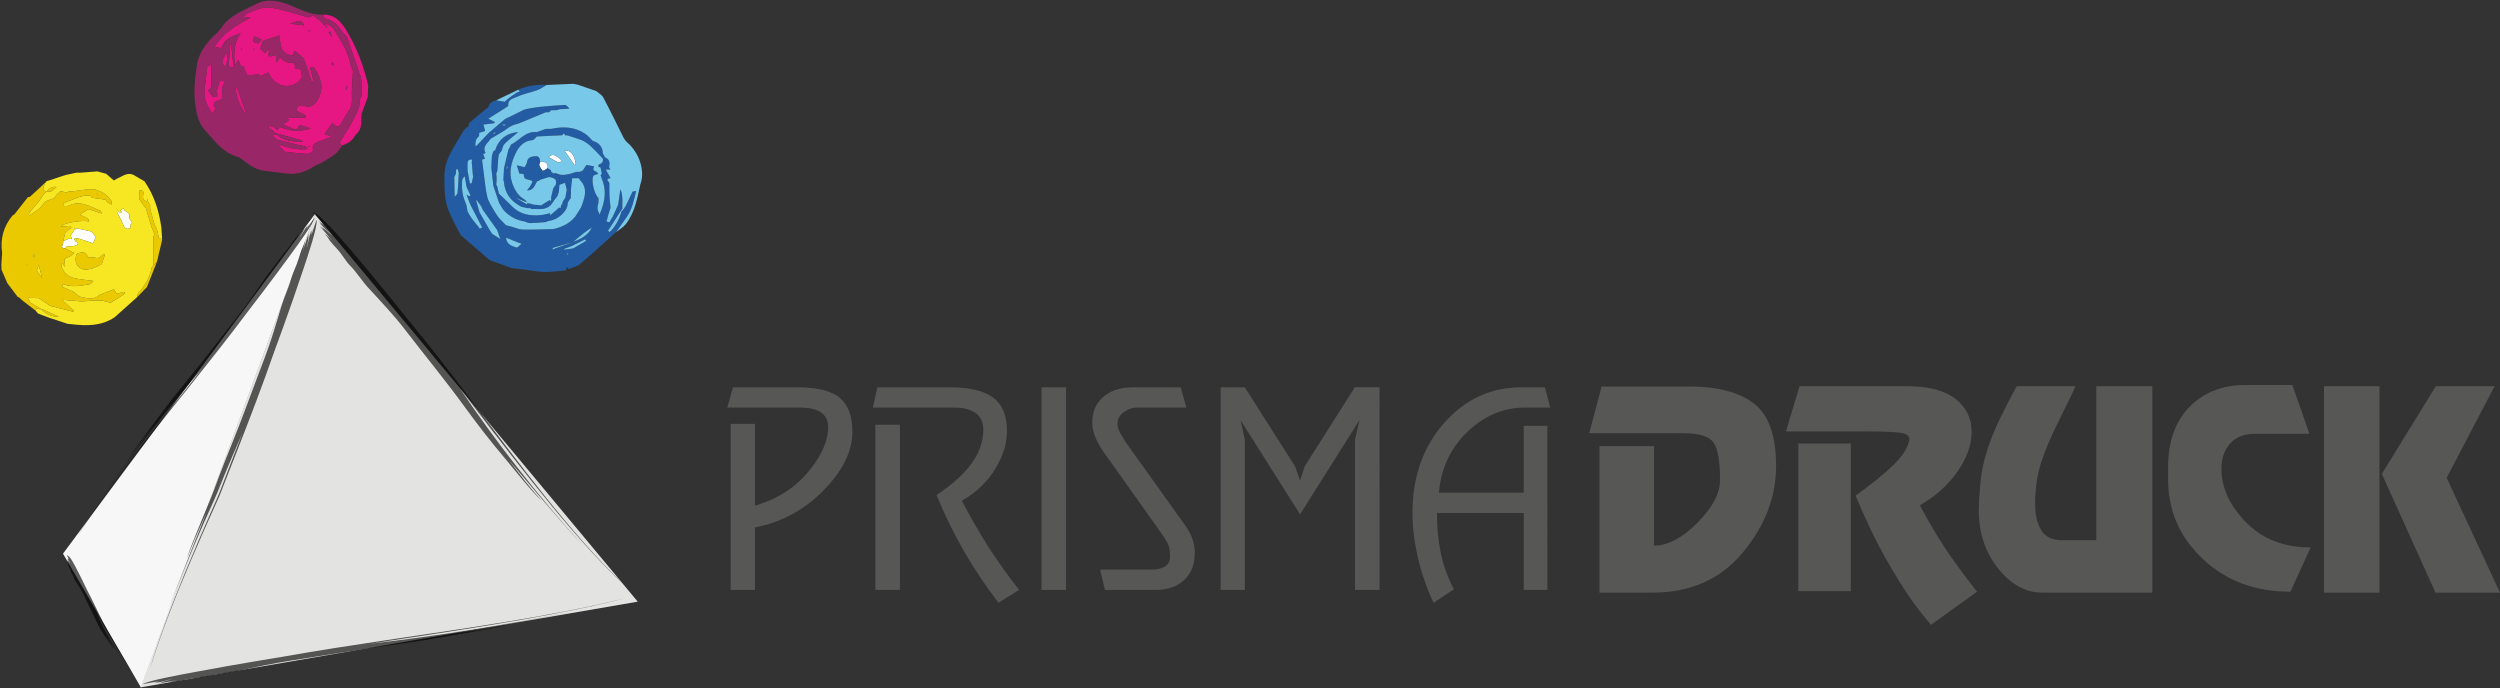 <?xml version="1.0" encoding="utf-8"?>
<!-- Generator: Adobe Illustrator 22.1.0, SVG Export Plug-In . SVG Version: 6.00 Build 0)  -->
<svg version="1.1" id="Ebene_1" xmlns="http://www.w3.org/2000/svg" xmlns:xlink="http://www.w3.org/1999/xlink" x="0px" y="0px"
	 viewBox="0 0 514.351 141.545" enable-background="new 0 0 514.351 141.545" xml:space="preserve">
<rect x="0" y="0" width="514.351" height="141.545" fill="#333333" stroke="none"/>
<g>
	<g>
		<path fill="#575756" d="M172.825,81.884c-1.7-1.465-4.677-2.2-8.929-2.2h-13.101l-1.159,4.173h14.957
			c3.864,0,5.797,1.35,5.797,4.047c0,2.544-1.141,5.318-3.42,8.324c-2.899,3.816-6.783,6.417-11.654,7.805v-16.82h-4.985v34.155
			h4.985v-12.852c5.504-1.042,10.271-3.649,14.303-7.817c3.838-3.974,5.757-7.932,5.757-11.868
			C175.377,85.667,174.526,83.351,172.825,81.884 M203.351,112.502c-1.97-3.086-3.788-6.252-5.449-9.493
			c3.091-1.735,5.467-4.069,7.13-7.003c1.429-2.468,2.145-4.9,2.145-7.292c0-3.204-0.949-5.509-2.841-6.918
			c-1.894-1.408-4.891-2.111-8.986-2.111h-14.841l-0.929,4.173h16.871c1.815,0,3.246,0.378,4.289,1.128
			c1.043,0.753,1.566,1.882,1.566,3.385c0,2.083-0.58,4.071-1.739,5.96c-1.547,2.55-4.174,5.055-7.884,7.524
			c3.246,7.947,7.496,15.335,12.754,22.165l4.232-2.663C207.313,118.347,205.207,115.396,203.351,112.502 M185.148,121.368h-5.044
			v-33.98h5.044V121.368z M219.326,79.685h-5.044v41.685h5.044V79.685z M245.765,114.585c0.039-0.31,0.059-0.6,0.059-0.871
			c0-0.927-0.166-1.874-0.493-2.84c-0.329-0.966-0.938-2.049-1.826-3.247l-11.768-16.464c-0.89-1.418-1.392-2.262-1.508-2.531
			c-0.231-0.536-0.329-1.093-0.29-1.668c0-0.843,0.436-1.57,1.305-2.186c0.87-0.612,1.71-0.921,2.522-0.921h10.319l-1.159-4.173
			h-9.682c-2.899,0-5.101,0.77-6.61,2.311c-1.274,1.273-1.913,2.93-1.913,4.971c0,1.812,0.803,3.855,2.41,6.127l11.654,16.405
			c0.86,1.197,1.398,2.083,1.614,2.662c0.215,0.578,0.324,1.35,0.324,2.314c0,0.963-0.349,1.66-1.045,2.082
			c-0.694,0.426-1.643,0.636-2.84,0.636h-10.494l0.986,4.176h10.378c2.24,0,4.058-0.543,5.449-1.623
			c1.392-1.082,2.241-2.57,2.551-4.466C245.707,115.126,245.726,114.894,245.765,114.585 M283.827,79.685l-5.075-0.02l-10.3,16.243
			l-0.981,2.965l-1.04-2.951l-10.322-16.233l-4.977-0.005v41.684h4.985v-30.85l-0.87-4.052l12.232,19.362l12.233-19.42l-0.927,4.058
			v30.901h5.042V79.685z M317.844,79.685h-4.813c-6.222,0-11.478,2.392-15.768,7.177c-4.446,4.939-6.667,11.192-6.667,18.753
			c0,2.779,0.366,5.779,1.101,9c0.735,3.221,1.817,6.357,3.247,9.406l4.173-2.781c-1.274-2.472-2.173-4.962-2.696-7.473
			c-0.521-2.511-0.783-5.252-0.783-8.225h17.857v15.826h4.869V87.609h-4.869v13.757h-17.451c0.425-5.005,2.378-9.178,5.856-12.509
			c3.478-3.33,7.4-4.999,11.768-4.999h5.275L317.844,79.685z"/>
		<path fill="#575756" d="M329.079,121.932h10.851c7.853,0,14.064-2.748,18.632-8.247c4.567-5.497,6.851-11.429,6.851-17.795
			c0-6.241-1.519-10.53-4.557-12.866c-3.038-2.334-7.493-3.503-13.362-3.503h-17.981l-2.542,9.611h19.345
			c3.264,0,5.342,0.642,6.231,1.922c0.888,1.282,1.333,3.844,1.333,7.69c0,2.768-1.561,5.714-4.681,8.834
			c-3.122,3.122-6.087,4.681-8.898,4.681V91.784h-11.223V121.932z M369.989,121.622h10.789V91.257h-10.789V121.622z M367.447,88.76
			l2.79-9.301h22.073c4.464,0,7.802,0.87,10.014,2.603c2.21,1.736,3.317,3.988,3.317,6.757c0,2.686-0.972,5.424-2.914,8.214
			c-1.944,2.789-4.526,5.094-7.75,6.91c1.776,3.305,3.492,6.219,5.146,8.739c1.652,2.52,3.864,5.538,6.634,9.049l-9.487,6.819
			c-2.356-2.727-4.568-5.774-6.634-9.141c-2.068-3.368-3.742-6.354-5.022-8.956c-1.282-2.601-2.564-5.435-3.844-8.491
			c3.224-2.313,5.776-4.37,7.657-6.168c1.88-1.797,3.007-3.502,3.379-5.114c0.206-0.866-0.341-1.403-1.643-1.611
			c-1.302-0.206-3.565-0.31-6.789-0.31H367.447z M442.825,79.459h-11.533v31.685h-7.006c-2.068,0-3.514-0.696-4.34-2.083
			c-0.828-1.386-1.24-3.178-1.24-5.373c0-3.065,0.403-5.87,1.209-8.419c0.806-2.547,2.108-5.611,3.906-9.194
			c1.798-3.584,2.861-5.788,3.193-6.617h-12.091c-2.728,4.96-4.61,8.919-5.642,11.874c-1.034,2.956-1.654,5.715-1.86,8.277
			c-0.208,2.564-0.31,4.3-0.31,5.208c0,4.796,1.333,8.848,3.999,12.153c2.666,3.308,5.693,4.96,9.084,4.96h22.631V79.459z
			 M450.481,83.706c-2.944,2.998-4.415,7.141-4.415,12.432v1.271v1.209c0,6.448,2.387,11.916,7.161,16.4
			c4.774,4.486,10.778,6.727,18.012,6.727l4.154-9.113c-5.498,0-9.931-1.727-13.3-5.179c-3.368-3.451-5.053-7.12-5.053-11.006
			c0-2.108,0.589-3.833,1.767-5.177c1.178-1.342,2.903-2.015,5.177-2.015h11.161l-3.519-10.045h-9.631
			C457.263,79.211,453.425,80.71,450.481,83.706 M503.376,98.308l9.859-18.849h-12.091l-11.099,18.043l11.037,24.429h13.269
			L503.376,98.308z M489.55,79.459h-11.409v42.471h11.409V79.459z"/>
	</g>
	<g>
		<polygon fill="#F7F7F7" points="12.96,113.911 64.895,43.905 29.022,141.485 		"/>
		<polygon fill="#E3E3E2" points="28.932,141.411 64.806,44.026 131.211,123.785 		"/>
		<path fill-rule="evenodd" clip-rule="evenodd" fill="#FFFFFF" d="M19.375,48.294c-0.185-0.22-0.372-0.44-0.558-0.66
			c-0.798-0.179-1.594-0.366-2.395-0.535c-0.367-0.076-0.744-0.114-1.116-0.169l0.002,0.084c0.086,0.075,0.171,0.15,0.256,0.226
			c-0.094,0.031-0.19,0.061-0.284,0.091c-0.244,0.374-0.488,0.748-0.732,1.122c0.076,0.253,0.154,0.505,0.231,0.757
			c-0.14-0.021-0.28-0.041-0.419-0.061c-0.075-0.01-0.15-0.02-0.225-0.03l-1.125,0.473c0.005,0.068,0.003,0.137-0.004,0.204
			c0.098,0.458-0.853,1.26,0.436,1.328c0.07-0.134,0.141-0.268,0.212-0.402c0.689-0.072,1.432-0.009,2.051-0.255
			c0.596-0.236,0.287-0.62-0.176-0.815c-0.11-0.173-0.221-0.346-0.331-0.518c0.254-0.045,0.508-0.09,0.763-0.135
			c0.95,0.318,1.9,0.637,2.851,0.954c0.106,0.035,0.212,0.066,0.319,0.099c0.203-0.418,0.405-0.837,0.608-1.255
			C19.619,48.628,19.496,48.461,19.375,48.294"/>
		<path fill-rule="evenodd" clip-rule="evenodd" fill="#FDFCF3" d="M26.663,45.063c-0.01-0.322-0.022-0.645-0.032-0.967
			c-0.141-0.147-0.281-0.295-0.421-0.441c-0.206-0.122-0.413-0.243-0.619-0.364c-0.047-0.157-0.093-0.314-0.141-0.469
			c-0.218,0.139-0.436,0.279-0.654,0.418c0.087,0.156,0.174,0.312,0.26,0.468c-0.154-0.01-0.308-0.021-0.462-0.03
			c-0.093-0.069-0.187-0.138-0.28-0.207c-0.059-0.112-0.119-0.224-0.216-0.408c-0.009,0.192-0.013,0.29-0.019,0.389
			c0.02,0.111,0.039,0.223,0.059,0.334c0.277,0.535,0.554,1.071,0.832,1.607c0.179,0.401,0.36,0.803,0.54,1.202
			c0.36,0.484,0.784,0.658,1.323,0.277c0.011-0.227,0.024-0.452,0.035-0.679c0.116-0.117,0.353-0.297,0.33-0.344
			C27.052,45.572,26.847,45.322,26.663,45.063"/>
		<path fill-rule="evenodd" clip-rule="evenodd" fill="#EAC900" d="M31.592,54.546c-0.14,0.215-0.364,0.416-0.406,0.649
			c-0.366,2.008-1.422,3.632-2.744,5.13c-0.172,0.195-0.167,0.544-0.244,0.822c0.675-0.695,1.351-1.389,2.027-2.085l2.057-5.188
			c-0.002,0.003-0.005,0.005-0.007,0.007C32.047,54.102,31.82,54.324,31.592,54.546"/>
		<path fill-rule="evenodd" clip-rule="evenodd" fill="#EAC900" d="M33.353,49.131c-0.207-0.005-0.414-0.009-0.621-0.014
			c-0.152-0.68-0.305-1.361-0.459-2.041c-0.164-0.307-0.382-0.599-0.484-0.926c-0.319-1.042-0.595-2.097-0.888-3.146
			c-0.003-0.297-0.007-0.594-0.009-0.891c-0.072-0.076-0.144-0.151-0.215-0.228c-0.086-0.147-0.172-0.294-0.258-0.441
			c0-0.169,0-0.339,0-0.508c-0.048-0.002-0.096-0.004-0.144-0.007c-0.015,0.166-0.031,0.332-0.047,0.499
			c-0.818-0.138-0.881-0.812-0.766-1.366c0.164-0.789-0.106-0.967-0.795-0.873c-0.006,0.592-0.012,1.184-0.018,1.776
			c0.376,0.531,0.75,1.062,1.126,1.592l0.022-0.004c0.069,0.075,0.138,0.149,0.208,0.224l0.005,0.002
			c0.379,1.282,0.757,2.562,1.136,3.843c0.212,0.519,0.425,1.039,0.637,1.558c0,0,0,0,0.001,0.001
			c-0.066,0.162-0.133,0.323-0.199,0.485c-0.011,0.155-0.022,0.311-0.033,0.466c0.016,0.744,0.033,1.487,0.05,2.231
			c-0.003,1.061-0.007,2.12-0.009,3.181c0.228-0.221,0.455-0.443,0.683-0.666c0.063-0.23,0.127-0.459,0.19-0.689
			c0.017-0.067,0.029-0.135,0.035-0.204l0.74-3.169c-0.051-0.038-0.103-0.076-0.154-0.115c0.073-0.049,0.146-0.099,0.219-0.149
			C33.321,49.413,33.337,49.272,33.353,49.131"/>
		<path fill-rule="evenodd" clip-rule="evenodd" fill="#EAC900" d="M8.696,63.594l-0.229,0.003c0.977,1.062,2.182,1.604,3.632,1.583
			L8.696,63.594z"/>
		<path fill-rule="evenodd" clip-rule="evenodd" fill="#EAC900" d="M23.986,60.442c-0.238-0.391-0.399-0.655-0.558-0.918
			c-0.982,0.377-1.964,0.754-2.947,1.13c-1.107,1.14-2.467,0.719-3.712,0.465c-0.628-0.128-1.156-0.746-1.728-1.143
			c-0.704-0.292-1.421-0.555-2.098-0.899c-0.137-0.071-0.116-0.449-0.169-0.685c1.878,0.788,3.781,0.428,5.67,0.076
			c0.272-0.05,0.483-0.424,0.751-0.675c-1.394-0.193-2.633-0.297-3.84-0.551c-1.236-0.259-2.157-1.024-2.643-2.204
			c-0.108-0.261,0.038-0.625,0.066-0.942c0.14,0.195,0.28,0.392,0.568,0.794c0-0.417,0.046-0.62-0.008-0.788
			c-0.221-0.671-0.048-1.001,0.688-1.189c0.457-0.117,0.831-0.559,1.242-0.856c-0.608-0.313-1.217-0.624-1.827-0.936
			c-1.289-0.068-0.337-0.87-0.435-1.328c0.007-0.067,0.008-0.136,0.004-0.204c0.149-0.609,0.299-1.218,0.449-1.827
			c0.407-0.313,0.815-0.623,1.223-0.935c-0.056-0.12-0.111-0.24-0.167-0.36c-0.617,0.046-1.234,0.093-1.917,0.144
			c0.298-0.768,4.667-1.447,5.698-1.018c-0.059-0.62-0.059-0.62-1.877-1.423c0.634-0.408,1.215-0.782,1.797-1.157
			c0.907,0.301,1.812,0.603,2.718,0.904l0.005-0.006c-0.099-0.192-0.152-0.501-0.304-0.559c-2.115-0.831-4.139-2.262-6.591-1.003
			c-0.273,0.141-0.693-0.005-1.045-0.017c0.005-0.148,0.009-0.297,0.014-0.445l0.895-0.461c1.569-0.449,3.002-1.468,4.759-1.128
			c0.102,0.136,0.189,0.372,0.31,0.392c0.876,0.144,1.764,0.215,2.636,0.378c0.184,0.034,0.29,0.384,0.48,0.526
			c0.271,0.201,0.586,0.344,0.882,0.511c0-0.226,0-0.452,0-0.678c-0.742-1.274-1.929-1.969-3.273-2.412
			c-0.386-0.127-0.84-0.055-1.262-0.074c-0.15-0.001-0.301-0.002-0.451-0.002c-1.058,0.15-2.115,0.301-3.173,0.451h-0.68
			c-0.151,0.076-0.302,0.151-0.452,0.228c-0.303-0.076-0.605-0.152-0.908-0.228c-0.151,0-0.302,0-0.453,0
			c-0.075,0.151-0.151,0.302-0.227,0.452c-0.076,0-0.151-0.001-0.227-0.001v0.001c-0.076,0.075-0.151,0.15-0.227,0.226
			c-0.152,0.225-0.304,0.45-0.456,0.676c-0.603,0.228-1.206,0.455-1.81,0.683c-0.454,0.527-0.908,1.054-1.361,1.581
			c-0.683,0.452-1.365,0.905-2.047,1.358c0.003-0.151,0.006-0.301,0.008-0.452c0.163-0.232,0.31-0.479,0.492-0.696
			c0.506-0.604,1.028-1.196,1.543-1.792l0.913-1.355c0.225-0.227,0.45-0.453,0.676-0.68c-1.343-0.208-0.373-1.079-0.473-1.643
			c-0.993,0.916-1.984,1.831-2.977,2.748c-0.131,0.017-0.262,0.035-0.394,0.052c-0.932,1.186-1.864,2.372-2.796,3.558
			c-0.13,0.081-0.261,0.161-0.391,0.242c-1.867,2.242-2.55,4.812-2.132,7.686c-0.056,0.838-0.112,1.676-0.168,2.515
			c0.013,0.149,0.026,0.298,0.04,0.448c-0.005,0.152-0.01,0.304-0.016,0.456c0.406,0.936,0.813,1.872,1.219,2.807l2.153,2.857
			c0.068,0.015,0.137,0.026,0.206,0.035l0.008-0.008c0.243,0.225,0.484,0.449,0.727,0.672c0.902,0.696,1.804,1.392,2.705,2.087
			c0.158-0.95,0.807-0.072,1.156-0.309c-0.752-0.452-1.503-0.905-2.254-1.358c-0.079-0.154-0.158-0.309-0.236-0.464
			c-0.127-0.248-0.254-0.497-0.251-0.492c0.774,0.017,1.532,0.034,2.289,0.05c0.757,0.526,1.515,1.052,2.272,1.579
			c0.3,0.076,0.602,0.152,0.901,0.229c1.295,0.333,2.59,0.667,3.883,1.001c0.024-0.093,0.047-0.184,0.07-0.277
			c-0.72-0.655-1.439-1.311-2.399-2.185c1.619,0.131,2.865,0.231,4.111,0.332c1.233-0.076,2.467-0.198,3.699-0.204
			c0.565-0.003,1.128,0.235,1.693,0.348c0.218,0.042,0.501,0.135,0.657,0.042c0.963-0.576,1.898-1.198,2.844-1.806
			c-0.061-0.119-0.123-0.238-0.184-0.357C25.003,60.179,24.444,60.323,23.986,60.442 M20.08,39.73
			c0.045,0.018,0.059,0.114,0.086,0.177c-0.061,0.026-0.137,0.088-0.182,0.071c-0.043-0.018-0.058-0.114-0.085-0.176
			C19.96,39.774,20.037,39.713,20.08,39.73 M7.105,52.283c0.001,0.228,0.001,0.456,0.001,0.684
			c-0.136-0.095-0.272-0.192-0.407-0.288L7.105,52.283z M5.521,54.323c0.029,0.021,0.088,0.053,0.084,0.06
			c-0.021,0.057-0.055,0.108-0.085,0.16C5.52,54.47,5.52,54.397,5.521,54.323 M7.565,55.676c0.112-0.301,0.225-0.603,0.411-1.101
			c0.267,0.997,0.494,1.843,0.72,2.688C8.318,56.733,7.942,56.204,7.565,55.676"/>
		<path fill-rule="evenodd" clip-rule="evenodd" fill="#EAC900" d="M20.94,52.568c-0.441,0.581-0.975,0.601-1.588,0.394
			c-0.38,0.001-0.758,0.001-1.137,0.002c-0.889-1.256-1.066-1.304-2.493-0.677c-0.43,1.632-0.046,2.672,1.402,3.134
			c0.586,0.186,1.356-0.058,1.999-0.249c0.632-0.188,1.21-0.558,1.811-0.85c0.228-0.677,0.454-1.355,0.682-2.032l-0.005-0.005
			C21.383,52.374,21.067,52.4,20.94,52.568"/>
		<path fill-rule="evenodd" clip-rule="evenodd" fill="#EAC900" d="M11.643,38.488c-0.922-0.24-1.486,0.321-2.041,0.905
			c0.302,0,0.604-0.001,0.906-0.001C10.886,39.091,11.264,38.79,11.643,38.488"/>
		<path fill-rule="evenodd" clip-rule="evenodd" fill="#F6E722" d="M33.201,46.861c-0.466-3.438-1.48-6.676-3.475-9.559
			l-2.217-1.292c-1.323-0.663-2.303,0.29-3.395,0.718c-0.229,0.134-0.457,0.269-0.686,0.403l-1.584-1.374l-1.815-0.496
			c-0.15,0.011-0.3,0.023-0.451,0.035c-1.059,0.081-2.116,0.163-3.175,0.246c-0.227-0.008-0.454-0.014-0.682-0.021
			c-0.755,0.167-1.51,0.334-2.266,0.502c-1.21,0.397-2.42,0.793-3.629,1.19c-0.064-0.002-0.128,0-0.193,0.009
			c-0.093,0.118-0.186,0.236-0.28,0.354c-0.075,0.059-0.149,0.117-0.224,0.175c0.1,0.565-0.87,1.436,0.473,1.644
			c-0.226,0.227-0.451,0.453-0.676,0.68l-0.913,1.354c-0.516,0.597-1.037,1.188-1.543,1.792c-0.182,0.217-0.329,0.465-0.492,0.697
			c-0.003,0.151-0.006,0.301-0.009,0.452c0.683-0.453,1.365-0.906,2.048-1.358c0.453-0.527,0.907-1.055,1.361-1.582
			c0.603-0.227,1.207-0.455,1.81-0.682c0.152-0.226,0.304-0.451,0.456-0.676c0.076-0.076,0.15-0.151,0.226-0.226v-0.001
			c0.076,0,0.152,0.001,0.228,0.001c0.076-0.151,0.151-0.301,0.227-0.452c0.151,0,0.302,0,0.453,0
			c0.302,0.076,0.604,0.151,0.907,0.227c0.151-0.076,0.302-0.151,0.453-0.227h0.68c1.058-0.151,2.115-0.301,3.173-0.451
			c0.15,0,0.301,0.001,0.451,0.002c0.422,0.019,0.875-0.054,1.262,0.074c1.345,0.443,2.531,1.138,3.273,2.411
			c0,0.227,0,0.453,0,0.679c-0.296-0.168-0.611-0.311-0.882-0.511c-0.19-0.142-0.296-0.492-0.481-0.526
			c-0.871-0.162-1.759-0.234-2.635-0.378c-0.122-0.02-0.208-0.256-0.31-0.392c-1.757-0.34-3.19,0.679-4.759,1.128l-0.895,0.461
			c-0.005,0.148-0.009,0.297-0.014,0.445c0.351,0.012,0.772,0.157,1.045,0.017c2.451-1.259,4.476,0.172,6.591,1.002
			c0.151,0.06,0.205,0.368,0.303,0.561l-0.004,0.005c-0.906-0.301-1.811-0.603-2.717-0.904c-0.583,0.374-1.164,0.749-1.799,1.157
			c1.819,0.803,1.819,0.803,1.878,1.422c-1.03-0.429-5.399,0.251-5.699,1.019c0.684-0.051,1.3-0.097,1.918-0.144
			c0.056,0.12,0.111,0.24,0.166,0.36c-0.407,0.312-0.815,0.622-1.222,0.934c-0.15,0.609-0.299,1.218-0.45,1.827
			c0.375-0.157,0.75-0.314,1.125-0.472c0.075,0.01,0.15,0.02,0.225,0.03c0.14,0.021,0.28,0.041,0.419,0.061
			c-0.077-0.252-0.155-0.505-0.231-0.757c0.244-0.374,0.488-0.748,0.732-1.122c0.094-0.029,0.19-0.06,0.285-0.091
			c-0.086-0.076-0.171-0.151-0.256-0.227l-0.002-0.083c0.372,0.055,0.748,0.093,1.115,0.169c0.801,0.167,1.597,0.355,2.395,0.535
			c0.186,0.22,0.372,0.439,0.558,0.659l-0.001,0.001c0.123,0.167,0.245,0.334,0.366,0.501c-0.202,0.418-0.405,0.837-0.608,1.255
			c-0.106-0.033-0.213-0.064-0.319-0.099c-0.95-0.317-1.901-0.636-2.851-0.954c-0.144,0.217-0.288,0.435-0.433,0.653
			c0.464,0.196,0.772,0.58,0.176,0.816c-0.62,0.246-1.362,0.183-2.051,0.255c-0.071,0.134-0.141,0.268-0.212,0.401
			c0.609,0.313,1.218,0.624,1.827,0.937c-0.411,0.297-0.785,0.739-1.242,0.855c-0.737,0.189-0.909,0.519-0.688,1.19
			c0.055,0.168,0.008,0.37,0.008,0.788c-0.287-0.402-0.427-0.599-0.567-0.795c-0.028,0.317-0.174,0.682-0.067,0.943
			c0.487,1.18,1.408,1.945,2.643,2.203c1.208,0.254,2.447,0.358,3.841,0.552c-0.268,0.251-0.48,0.625-0.751,0.675
			c-1.889,0.35-3.792,0.711-5.67-0.076c0.053,0.236,0.032,0.614,0.169,0.684c0.676,0.345,1.394,0.608,2.097,0.9
			c0.573,0.397,1.101,1.014,1.728,1.143c1.246,0.254,2.606,0.675,3.713-0.465c0.982-0.377,1.964-0.755,2.947-1.13
			c0.16,0.263,0.32,0.527,0.558,0.918c0.458-0.119,1.017-0.263,1.576-0.408c0.062,0.119,0.124,0.238,0.185,0.357
			c-0.945,0.607-1.88,1.23-2.844,1.806c-0.156,0.093-0.439,0.001-0.657-0.042c-0.566-0.113-1.13-0.35-1.693-0.348
			c-1.232,0.006-2.466,0.129-3.699,0.205c-1.246-0.101-2.492-0.202-4.111-0.332c0.96,0.875,1.679,1.53,2.399,2.185
			c-0.024,0.093-0.047,0.184-0.07,0.277c-1.295-0.334-2.589-0.668-3.883-1.001c-0.3-0.076-0.601-0.153-0.901-0.229
			c-0.757-0.526-1.515-1.052-2.272-1.578C7.258,61.316,6.5,61.3,5.726,61.283c-0.003-0.006,0.124,0.244,0.251,0.492
			c0.078,0.155,0.157,0.309,0.236,0.464c0.752,0.453,1.503,0.906,2.254,1.358l0.229-0.003l3.403,1.586
			c-1.451,0.021-2.655-0.521-3.631-1.583c-0.349,0.237-0.998-0.641-1.156,0.309l0.502,0.586c0.722,0.28,1.437,0.584,2.17,0.837
			c1.304,0.45,2.619,0.868,3.929,1.3c0.227,0.02,0.453,0.04,0.68,0.059c3.143,0.385,6.236,0.451,9.018-1.429
			c1.529-1.37,3.057-2.741,4.586-4.111c0.077-0.278,0.073-0.627,0.244-0.822c1.322-1.498,2.378-3.123,2.745-5.13
			c0.042-0.233,0.265-0.433,0.405-0.649c0.003-1.061,0.007-2.121,0.009-3.182c-0.016-0.743-0.033-1.487-0.049-2.23
			c0.011-0.156,0.022-0.311,0.033-0.467c0.066-0.161,0.133-0.323,0.199-0.485c-0.213-0.519-0.425-1.038-0.638-1.558v-0.001
			c-0.379-1.281-0.757-2.561-1.136-3.842l-0.005-0.002c-0.07-0.075-0.139-0.15-0.208-0.225l-0.022,0.004
			c-0.376-0.531-0.751-1.061-1.126-1.591c-0.474,0.191-0.654,0.54-0.63,0.874c-0.024-0.333,0.156-0.683,0.63-0.874
			c0.006-0.592,0.012-1.184,0.018-1.776c0.689-0.093,0.96,0.085,0.795,0.874c-0.115,0.552-0.052,1.228,0.766,1.366
			c0.016-0.166,0.032-0.332,0.047-0.499c0.048,0.002,0.096,0.004,0.144,0.006v0.508c0.086,0.147,0.172,0.295,0.258,0.442
			c0.072,0.076,0.143,0.151,0.214,0.227c0.003,0.297,0.007,0.594,0.009,0.892c0.293,1.049,0.569,2.104,0.888,3.145
			c0.101,0.328,0.319,0.619,0.484,0.926c0.154,0.68,0.307,1.36,0.459,2.04c0.207,0.005,0.415,0.01,0.621,0.015
			C33.302,48.374,33.252,47.618,33.201,46.861 M9.603,39.393c0.554-0.584,1.119-1.145,2.04-0.905
			c-0.379,0.301-0.757,0.603-1.135,0.904C10.206,39.392,9.904,39.393,9.603,39.393 M20.029,47.535v-0.006V47.535
			c0.073,0.002,0.145,0.003,0.219,0.003C20.175,47.537,20.102,47.536,20.029,47.535 M24.098,43.064
			c0.097,0.184,0.157,0.296,0.216,0.408c0.093,0.069,0.186,0.138,0.28,0.207l0.462,0.03c-0.086-0.157-0.173-0.313-0.26-0.468
			c0.218-0.14,0.436-0.28,0.654-0.418c0.047,0.156,0.093,0.313,0.141,0.469c0.206,0.121,0.413,0.242,0.619,0.364
			c0.14,0.146,0.28,0.294,0.421,0.441c0.01,0.322,0.022,0.645,0.032,0.967c0.184,0.259,0.389,0.509,0.535,0.788
			c0.024,0.046-0.213,0.227-0.33,0.344c-0.011,0.227-0.024,0.452-0.035,0.678c-0.539,0.383-0.963,0.208-1.323-0.274
			c-0.18-0.401-0.361-0.803-0.54-1.204c-0.278-0.536-0.555-1.072-0.832-1.607c-0.02-0.111-0.039-0.223-0.059-0.334
			C24.085,43.354,24.088,43.256,24.098,43.064 M20.709,46.724c-0.085-0.07-0.172-0.112-0.262-0.102
			C20.537,46.611,20.624,46.654,20.709,46.724 M18.91,47.521c-0.016,0.018-0.031,0.038-0.046,0.057
			C18.879,47.558,18.893,47.539,18.91,47.521c0.148-0.22,0.296-0.44,0.445-0.66C19.206,47.081,19.058,47.301,18.91,47.521
			 M19.124,55.171c-0.644,0.192-1.414,0.435-1.999,0.248c-1.449-0.462-1.832-1.502-1.402-3.134c1.427-0.627,1.605-0.579,2.493,0.677
			c0.379,0,0.757-0.001,1.137-0.001c0.613,0.206,1.147,0.187,1.588-0.395c0.127-0.167,0.443-0.193,0.672-0.283
			c0-0.001,0.005,0.004,0.005,0.004c-0.228,0.678-0.454,1.355-0.682,2.033C20.333,54.612,19.755,54.983,19.124,55.171 M27.39,39.554
			c0.375-0.227,0.682-0.566,1.019-0.856v0.001C28.072,38.988,27.765,39.327,27.39,39.554"/>
		<path fill-rule="evenodd" clip-rule="evenodd" fill="#F6E722" d="M33.24,49.818c0.022-0.088,0.043-0.177,0.065-0.264
			c-0.073,0.05-0.145,0.1-0.219,0.149C33.137,49.742,33.189,49.779,33.24,49.818"/>
		<path fill-rule="evenodd" clip-rule="evenodd" fill="#F6E722" d="M15.529,49.651c0.144-0.218,0.289-0.435,0.433-0.654
			c-0.255,0.045-0.509,0.09-0.763,0.135C15.309,49.305,15.419,49.478,15.529,49.651"/>
		<path fill-rule="evenodd" clip-rule="evenodd" fill="#F6E722" d="M20.081,39.73c-0.044-0.017-0.12,0.044-0.181,0.072
			c0.026,0.061,0.041,0.158,0.085,0.176c0.044,0.017,0.12-0.044,0.182-0.072C20.139,39.844,20.125,39.748,20.081,39.73"/>
		<path fill-rule="evenodd" clip-rule="evenodd" fill="#F6E722" d="M7.975,54.574c-0.186,0.499-0.298,0.8-0.411,1.101
			c0.377,0.529,0.754,1.058,1.13,1.587C8.469,56.417,8.242,55.572,7.975,54.574"/>
		<path fill-rule="evenodd" clip-rule="evenodd" fill="#F6E722" d="M6.698,52.679c0.136,0.096,0.272,0.193,0.407,0.289
			c0-0.229,0-0.457,0-0.685L6.698,52.679z"/>
		<path fill-rule="evenodd" clip-rule="evenodd" fill="#F6E722" d="M5.52,54.543c0.03-0.053,0.064-0.103,0.085-0.16
			c0.004-0.009-0.055-0.04-0.084-0.06C5.52,54.397,5.52,54.47,5.52,54.543"/>
		<path fill="none" d="M16.494,35.758c-1.614,0.331-4.187,0.717-4.953,0.978c-0.776,0.262-0.636-0.068-2.028,0.823
			c-1.391,0.892-2.35,1.869-2.673,2.207c-0.323,0.349-0.585,0.794-1.25,1.317c-0.646,0.503-1.483,1.597-1.866,2.188
			c-0.222,0.338-0.383,0.521-0.685,0.706c-0.303,0.183-1.2,1.462-1.504,1.926c-0.302,0.465-0.756,1.075-1.181,2.817
			c-0.433,1.771-0.161,3.136-0.222,3.6c-0.06,0.465-0.231,2.526-0.06,2.73c0.181,0.202,0.091,0.435,0.201,0.958
			c0.554,2.439,1.866,4.017,3.005,5.246c1.14,1.219,2.31,1.888,2.875,2.371c0.444,0.378,0.605,0.532,1.079,0.823
			c0.484,0.29,1.563,0.745,2.269,1.123c0.373,0.194,0.484,0.194,0.585,0.194c0.1,0,0.182,0,0.454,0.155
			c0.564,0.338,1.623,0.629,3.066,0.968c1.433,0.329,2.824,0.406,3.207,0.261c0.282-0.106,0.736-0.058,1.109-0.008
			c0.273,0.028,0.495,0.058,0.596,0.038c0.231-0.067,0.826-0.029,1.25-0.067c0.414-0.04,0.978-0.223,1.533-0.542
			c0.565-0.311,0.737-0.291,1.735-0.814c0.998-0.512,1.664-0.977,2.269-1.615c0.605-0.649,1.513-1.502,1.826-1.772
			c0.313-0.271,0.978-0.881,1.643-1.51c0.655-0.639,1.321-1.801,1.967-3c0.616-1.143,1.281-3.127,1.412-3.524
			c0.131-0.397,0.293-1.065,0.464-1.945c0.181-0.881,0.314-1.056,0.353-1.82c0.03-0.755,0.192-1.471,0.141-1.829
			c-0.06-0.367-0.162-1.742-0.263-2.371c-0.111-0.62-0.312-0.668-0.363-1.568c-0.05-0.9-0.262-1.268-0.433-1.558
			c-0.171-0.291-0.363-0.446-0.414-0.881c-0.281-1.433-1.281-3.475-1.673-4.046c-0.403-0.571-0.969-1.317-1.514-1.558
			c-0.534-0.242-0.926-0.174-1.088-0.271c-0.152-0.106-0.616-0.194-0.878-0.31c-0.262-0.127-0.464-0.494-0.867,0.048
			c-0.182,0.242-0.323,0.223-0.474,0.194c-0.181-0.029-0.373-0.068-0.666,0.358c-0.313,0.465-0.504,0.378-0.796,0.174
			c-0.878-0.589-2.28-0.977-2.642-1.064c-0.838-0.212-1.715-0.31-2.552-0.31C17.775,35.574,17.098,35.642,16.494,35.758"/>
		<path fill="none" d="M16.494,35.758c-1.614,0.331-4.187,0.717-4.953,0.978c-0.776,0.262-0.636-0.068-2.028,0.823
			c-1.391,0.892-2.35,1.869-2.673,2.207c-0.323,0.349-0.585,0.794-1.25,1.317c-0.646,0.503-1.483,1.597-1.866,2.188
			c-0.222,0.338-0.383,0.521-0.685,0.706c-0.303,0.183-1.2,1.462-1.504,1.926c-0.302,0.465-0.756,1.075-1.181,2.817
			c-0.433,1.771-0.161,3.136-0.222,3.6c-0.06,0.465-0.231,2.526-0.06,2.73c0.181,0.202,0.091,0.435,0.201,0.958
			c0.554,2.439,1.866,4.017,3.005,5.246c1.14,1.219,2.31,1.888,2.875,2.371c0.444,0.378,0.605,0.532,1.079,0.823
			c0.484,0.29,1.563,0.745,2.269,1.123c0.373,0.194,0.484,0.194,0.585,0.194c0.1,0,0.182,0,0.454,0.155
			c0.564,0.338,1.623,0.629,3.066,0.968c1.433,0.329,2.824,0.406,3.207,0.261c0.282-0.106,0.736-0.058,1.109-0.008
			c0.273,0.028,0.495,0.058,0.596,0.038c0.231-0.067,0.826-0.029,1.25-0.067c0.414-0.04,0.978-0.223,1.533-0.542
			c0.565-0.311,0.737-0.291,1.735-0.814c0.998-0.512,1.664-0.977,2.269-1.615c0.605-0.649,1.513-1.502,1.826-1.772
			c0.313-0.271,0.978-0.881,1.643-1.51c0.655-0.639,1.321-1.801,1.967-3c0.616-1.143,1.281-3.127,1.412-3.524
			c0.131-0.397,0.293-1.065,0.464-1.945c0.181-0.881,0.314-1.056,0.353-1.82c0.03-0.755,0.192-1.471,0.141-1.829
			c-0.06-0.367-0.162-1.742-0.263-2.371c-0.111-0.62-0.312-0.668-0.363-1.568c-0.05-0.9-0.262-1.268-0.433-1.558
			c-0.171-0.291-0.363-0.446-0.414-0.881c-0.281-1.433-1.281-3.475-1.673-4.046c-0.403-0.571-0.969-1.317-1.514-1.558
			c-0.534-0.242-0.926-0.174-1.088-0.271c-0.152-0.106-0.616-0.194-0.878-0.31c-0.262-0.127-0.464-0.494-0.867,0.048
			c-0.182,0.242-0.323,0.223-0.474,0.194c-0.181-0.029-0.373-0.068-0.666,0.358c-0.313,0.465-0.504,0.378-0.796,0.174
			c-0.878-0.589-2.28-0.977-2.642-1.064c-0.838-0.212-1.715-0.31-2.552-0.31C17.775,35.574,17.098,35.642,16.494,35.758"/>
		<path fill-rule="evenodd" clip-rule="evenodd" fill="#FDFDFF" d="M116.126,30.987c0.708,1.013,1.391,1.991,2.073,2.969
			c0.09-0.058,0.179-0.114,0.268-0.171C118.231,31.846,117.388,30.793,116.126,30.987"/>
		<path fill-rule="evenodd" clip-rule="evenodd" fill="#FDFDFF" d="M111.136,33.336c-0.479,0.739,0.073,1.202,0.46,1.71
			c0.151-0.009,0.303-0.017,0.455-0.026c0.209-0.141,0.417-0.282,0.625-0.422C112.818,33.379,112.093,33.216,111.136,33.336"/>
		<path fill-rule="evenodd" clip-rule="evenodd" fill="#FDFDFF" d="M112.837,32.296c0.716,0.408,1.344,0.793,2.001,1.12
			c0.131,0.064,0.426-0.05,0.551-0.176c0.075-0.076,0.029-0.428-0.07-0.492C114.59,32.269,113.939,31.352,112.837,32.296"/>
		<path fill-rule="evenodd" clip-rule="evenodd" fill="#235CA2" d="M130.149,39.403c-0.461,0.968-0.923,1.935-1.385,2.902
			c-0.139,0.23-0.278,0.46-0.417,0.689c-0.156,0.159-0.312,0.315-0.468,0.474c-0.475,1.615-1.213,3.071-2.412,4.252l-0.39-0.228
			c0.925-1.438,1.848-2.877,2.772-4.317c0.064-0.076,0.128-0.152,0.192-0.228c0.001-0.37,0.002-0.739,0.002-1.111
			c0.007-0.229,0.012-0.457,0.019-0.686c-0.047-0.472-0.07-0.95-0.149-1.417c-0.049-0.281-0.185-0.549-0.282-0.823
			c-0.149,1.055-0.298,2.108-0.448,3.162c-0.133,0.309-0.266,0.617-0.399,0.927c-0.24,0.522-0.479,1.046-0.718,1.57
			c-0.143,0.225-0.285,0.45-0.427,0.674c-0.079,0.159-0.159,0.317-0.238,0.476c-0.207-0.047-0.414-0.095-0.621-0.144
			c0.141-0.529,0.263-0.991,0.386-1.453c0.148-0.453,0.297-0.909,0.445-1.363c-0.078-0.872-0.185-1.742-0.229-2.616
			c-0.038-0.784-0.006-1.572-0.005-2.359c0.061-0.381-1.107-1.023,0.24-1.132c-0.318-0.571-0.637-1.142-0.989-1.775h0.942
			l-0.253-0.47h0.001c0.172-0.879,0.144-1.674-0.875-2.041c-0.064-0.151-0.127-0.304-0.192-0.455
			c-0.062-0.074-0.125-0.149-0.187-0.223c-0.017-0.074-0.03-0.147-0.039-0.221c-0.093-1.286-0.762-2.094-2.05-2.475l0.002,0.001
			c-0.516-0.488-0.979-1.054-1.558-1.452c-2.161-1.481-4.555-1.566-7.026-1.032c-0.368,0.002-0.737,0.005-1.104,0.007
			c-0.612,0.218-1.224,0.434-1.836,0.652c-2.325-0.254-3.573,1.719-5.352,2.595c-0.067,0.033-0.066,0.204-0.098,0.31
			c0.081,0.009,0.162,0.019,0.244,0.026c0.035-0.03,0.07-0.059,0.105-0.089c-0.029,0.035-0.059,0.07-0.09,0.105l-0.015-0.016
			c-0.081-0.008-0.162-0.017-0.244-0.026c-0.137,0.245-0.275,0.488-0.413,0.731l-0.897,3.814c-0.045,0.828-0.09,1.657-0.134,2.486
			c0.033,0.079,0.067,0.157,0.101,0.236c0.035,0.052,0.074,0.101,0.1,0.156c0.004,0.009-0.051,0.045-0.078,0.07
			c0.254,2.342,1.544,3.935,3.608,4.968c0.448,0.101,0.896,0.202,1.344,0.304c0.144-0.014,0.285-0.028,0.429-0.041
			c0.09,0.07,0.179,0.14,0.267,0.209c1.356-0.09,2.822,0.318,3.955-0.8c0.301-0.297,0.502-0.694,0.749-1.045
			c-0.21,0.004-0.42,0.007-0.631,0.009l-0.013,0.014c-0.029,0.094-0.059,0.189-0.089,0.282c-0.033-0.085-0.065-0.171-0.098-0.258
			c0,0-0.07-0.065-0.07-0.066c-0.512,0.314-1.025,0.627-1.537,0.941c-0.078,0.062-0.157,0.125-0.236,0.186
			c-0.601-0.068-1.201-0.134-1.802-0.203c-0.158-0.06-0.315-0.124-0.473-0.184c-0.219-0.021-0.439-0.043-0.658-0.062
			c-0.004,0.079-0.008,0.158-0.013,0.237c-0.02,0.272,0.35,0.201,0.578,0.257c-0.229-0.056-0.598,0.015-0.578-0.257l-2.256-1.334
			c0.755,0.302,1.51,0.603,2.265,0.904c-0.156-0.19-0.276-0.442-0.475-0.558c-1.375-0.795-2.104-2.039-2.589-3.498
			c-0.694-2.097-0.184-4.099,0.693-5.943c0.654-1.376,1.628-2.667,3.465-2.789c0.33-0.022,0.629-0.496,0.943-0.76
			c1.741-0.084,3.481-0.169,5.222-0.254c0.091-0.129,0.181-0.259,0.273-0.389c0.123,0.135,0.246,0.268,0.37,0.402l0.453,0.025
			c1.283,0.471,2.711,0.727,3.812,1.469c1.294,0.872,2.303,2.163,3.436,3.273c0.189,0.776-0.33,1.068-0.905,1.322
			c0.009,0.143,0.019,0.284,0.028,0.425c0.133,0.026,0.267,0.05,0.4,0.075c0.093,0.443,0.188,0.886,0.281,1.329
			c-0.088,0.083-0.176,0.165-0.263,0.248c0.069,0.222,0.138,0.443,0.207,0.665l0.251,0.67c0.816,2.366,0.27,4.597-0.671,6.789
			c-0.148-0.398-0.387-0.788-0.42-1.196c-0.035-0.428,0.127-0.873,0.203-1.309c-0.002-0.3-0.004-0.6-0.006-0.899
			c-0.825-0.699-1.565-3.594-1.062-4.519c0.135-0.246,0.663-0.282,1.011-0.415c-0.148-0.17-0.265-0.435-0.449-0.494
			c-0.634-0.2-0.661-0.561-0.382-1.06c-0.53-0.105-1.061-0.211-1.591-0.317l-0.747,1.151c-0.202,0.093-0.405,0.184-0.608,0.278
			c-0.248,0.005-0.496,0.01-0.743,0.015c-0.428,0.137-0.855,0.274-1.283,0.41c-0.553,0.079-1.114,0.247-1.661,0.209
			c-0.531-0.036-1.047-0.284-1.57-0.439c-0.007,0.078-0.013,0.157-0.019,0.236c1.573,0.17,1.048,1.333,1.062,2.241
			c0.385-0.142,0.772-0.283,1.157-0.424c0.116,0.461,0.233,0.921,0.349,1.384c0.076-0.169,0.151-0.338,0.227-0.505
			c-0.076,0.167-0.151,0.336-0.227,0.505l-0.048,0.393c-0.08,0.439-0.161,0.877-0.241,1.317c-0.123,0.169-0.246,0.338-0.368,0.505
			c-0.102,0.226-0.205,0.45-0.309,0.674l0.092-0.021c0.01,0.061,0.027,0.124,0.025,0.185c-0.001,0.017-0.06,0.031-0.093,0.047
			c-0.072,0.008-0.144,0.018-0.214,0.031c0.008,0.066-0.004,0.13-0.035,0.19c-0.008,0.149-0.016,0.298-0.025,0.448
			c-0.137-0.007-0.274-0.014-0.411-0.021c-0.162,0.158-0.324,0.314-0.485,0.471c-0.431,0.368-0.861,0.737-1.292,1.103l-0.018-0.436
			c-0.617,0.126-1.228,0.304-1.85,0.368c-2.305,0.244-4.435-0.118-6.102-1.92c-0.869-0.84-1.739-1.677-2.608-2.516
			c-0.023-0.143-0.045-0.286-0.069-0.428c-0.049-0.16-0.099-0.319-0.148-0.478c-0.015-0.137-0.03-0.272-0.044-0.408
			c-0.086-0.157-0.173-0.314-0.259-0.47c0.022-0.227,0.043-0.453,0.065-0.68c0.004-0.306,0.007-0.61,0.01-0.915
			c-0.025-0.22-0.051-0.439-0.077-0.658c0.079-0.226,0.159-0.45,0.238-0.674c0.08-1.055,0.117-2.115,0.268-3.16
			c0.048-0.33,0.402-0.613,0.616-0.918c0.179-0.467,0.238-1.057,0.563-1.378c0.886-0.878,1.883-1.643,2.837-2.454l-0.007-0.009
			c-2.402,0.19-4.081,1.533-4.748,3.798c-0.082,0.013-0.163,0.025-0.246,0.036c-0.061,0.092-0.123,0.182-0.184,0.273
			c-0.08,0.288-0.161,0.577-0.242,0.866c-0.025,0.598-0.048,1.196-0.073,1.794c-0.004,0.228-0.008,0.456-0.011,0.685
			c0.132,1.197,0.265,2.395,0.398,3.593c0.389,1.17,0.778,2.34,1.168,3.509c0.115-0.111,0.23-0.221,0.345-0.333v0.001
			c-0.114,0.111-0.229,0.222-0.345,0.332c0.387,0.594,0.688,1.277,1.181,1.765c1.122,1.109,2.48,1.841,4.072,2.071
			c0.384,0.121,0.772,0.351,1.155,0.345c1.062-0.018,2.123-0.134,3.185-0.212c0.158-0.064,0.314-0.13,0.472-0.195
			c0.361-0.086,0.73-0.145,1.08-0.261c1.482-0.493,2.932-2.055,2.958-3.162c0.016-0.135,0.033-0.267,0.049-0.402
			c0.145-0.236,0.291-0.473,0.435-0.709c0.07-0.078,0.139-0.157,0.209-0.235c-0.018-0.068-0.034-0.134-0.05-0.203
			c0.022-0.311,0.042-0.621,0.064-0.931c-0.01-0.151-0.021-0.303-0.03-0.454c0.085-0.822,0.172-1.645,0.258-2.468l1.346-0.016
			c0.289,0.38,0.578,0.758,0.866,1.138c0.89,1.54,0.27,3.008-0.21,4.484c-0.047,0.087-0.094,0.172-0.143,0.258
			c-0.023,0.073-0.046,0.145-0.069,0.218c-0.381,0.6-0.761,1.197-1.142,1.796c0.031,0.032,0.062,0.065,0.094,0.096
			c-0.019-0.006-0.044-0.006-0.056-0.019c-0.018-0.02-0.027-0.05-0.04-0.076c-1.156,1.451-2.733,2.166-4.488,2.574
			c0.031,0.024,0.064,0.056,0.098,0.087c-0.033-0.031-0.067-0.062-0.098-0.086c-2.104,0.046-4.209,0.148-6.312,0.108
			c-0.753-0.015-1.499-0.375-2.249-0.576c-0.395-0.107-0.79-0.21-1.185-0.314c-0.557-0.58-1.18-1.111-1.653-1.751
			c-0.576-0.776-1.026-1.645-1.53-2.473c-0.222-0.487-0.516-0.956-0.648-1.467c-0.205-0.785-0.327-1.595-0.435-2.402
			c-0.243-1.797-0.455-3.598-0.68-5.399c-0.373-0.002-0.746-0.005-1.119-0.008c-0.014-0.307-0.029-0.614-0.043-0.92
			c0.014,0.306,0.029,0.613,0.043,0.92c0.373,0.004,0.746,0.007,1.119,0.008c0.208-0.066,0.416-0.133,0.592-0.191
			c-0.143-0.388-0.249-0.677-0.355-0.967c0.161-0.074,0.322-0.147,0.484-0.222c-0.725-1.37,0.489-2.036,1.066-2.934
			c-0.044-0.05-0.098-0.095-0.147-0.144c0.049,0.048,0.103,0.093,0.147,0.144l-0.002-0.002c0.145-0.083,0.289-0.166,0.433-0.249
			c0.756-0.448,1.511-0.896,2.267-1.344c0.076-0.375,0.154-0.749,0.23-1.124l-0.512-0.039v-0.145
			c0.171-0.015,0.342-0.029,0.514-0.044v0.002c0.029,0.054,0.063,0.105,0.083,0.162c0.003,0.009-0.055,0.041-0.084,0.06
			c-0.001,0.002-0.001,0.003-0.001,0.004c-0.077,0.375-0.154,0.749-0.23,1.124c0.508-0.347,0.987-0.749,1.532-1.023
			c0.511-0.258,1.09-0.378,1.639-0.559c1.811-0.752,3.622-1.503,5.433-2.255c0.221-0.003,0.443-0.006,0.665-0.009
			c0.158-0.14,0.316-0.28,0.475-0.418c0.374-0.006,0.748-0.01,1.121-0.015c0.23-0.07,0.459-0.14,0.688-0.209
			c0.144,0.001,0.288,0.001,0.431,0c0.496-0.035,0.992-0.071,1.487-0.105c-0.309-0.437-0.671-0.776-1.016-0.759
			c-1.769,0.09-3.535,0.252-5.298,0.43c-0.806,0.082-1.603,0.256-2.403,0.389c-0.245,0.074-0.504,0.115-0.731,0.225
			c-1.272,0.615-2.537,1.247-3.805,1.874c-1.127,0.961-2.254,1.925-3.381,2.887c-0.822,0.872-1.642,1.743-2.464,2.614
			c-0.08-0.007-0.159-0.013-0.238-0.021c0.052-0.428,0.011-0.896,0.179-1.272c0.2-0.448,0.862-0.694,0.56-1.358
			c0.429-0.136,0.858-0.274,1.286-0.411c-0.105-0.375-0.209-0.747-0.366-1.312c0.709-0.091,1.441-0.183,2.173-0.277l0.236-0.216
			c-0.382-0.199-0.764-0.398-1.389-0.724c1.337-0.847,2.603-1.647,3.868-2.448c0.075-0.074,0.15-0.147,0.225-0.22
			c-0.164-1.301,1.05-1.481,1.748-1.812c1.315-0.625,2.803-0.873,4.185-1.371c0.699-0.254,1.322-0.715,1.98-1.083
			c-2.032-0.137-3.991,0.17-5.866,0.976c0.654,0.486-0.085,0.464-0.24,0.568c-0.88,0.588-1.783,1.142-2.549,1.919
			c-0.577-0.102-1.154-0.204-1.731-0.307c-0.76,0.192-1.408,0.515-1.599,1.368c-1.312,1.088-2.634,2.166-3.922,3.282
			c-0.149,0.128-0.11,0.476-0.157,0.722c-1.084,0.514-1.424,1.616-2.004,2.527c-0.23,0.378-0.459,0.755-0.689,1.132
			c-1.268,2.082-2.367,4.224-2.288,6.762c0.03,1.229-0.028,2.466,0.116,3.68c0.133,1.114,0.346,2.258,0.77,3.288
			c0.662,1.609,1.533,3.135,2.315,4.695c0.068,0.103,0.135,0.208,0.204,0.312c1.904,1.653,3.808,3.306,5.713,4.96
			c0.128,0.077,0.256,0.153,0.383,0.23l4.337,1.566c0.817,0.093,1.635,0.177,2.451,0.277c1.436,0.178,2.868,0.481,4.308,0.515
			c1.43,0.035,2.867-0.197,4.302-0.313c0.138-0.235,0.276-0.47,0.413-0.705c0.081,0.144,0.161,0.29,0.242,0.433
			c0.817-0.358,1.773-0.552,2.426-1.103c2.497-2.106,4.897-4.327,7.332-6.505c0.739-1.054,1.483-2.105,2.219-3.16
			c1.107-1.586,1.449-3.423,1.924-5.333C130.512,39.339,130.331,39.371,130.149,39.403 M104.484,34.128
			c-0.037,0.166-0.073,0.333-0.109,0.5h-0.253C104.243,34.462,104.364,34.294,104.484,34.128 M105.482,40.042
			c-0.356-0.683-0.711-1.366-1.067-2.047l-0.026-2.235c0.009,0.745,0.018,1.49,0.027,2.235
			C104.771,38.676,105.127,39.359,105.482,40.042 M105.277,31.482c-0.23,0.671-0.46,1.345-0.69,2.017
			C104.817,32.827,105.046,32.154,105.277,31.482c0.333-0.453,0.597-1.03,0.96-1.434C105.873,30.452,105.61,31.029,105.277,31.482
			 M108.511,45.484c0.342-0.018,0.647-0.094,0.603-0.704C109.158,45.39,108.853,45.466,108.511,45.484 M101.877,27.211l0.082,0.144
			c-0.124,0.071-0.246,0.143-0.369,0.214c-0.028-0.05-0.056-0.099-0.084-0.148C101.63,27.351,101.753,27.281,101.877,27.211
			 M104.11,46.92c0.569,0.28,1.13,0.653,1.696,0.972C105.241,47.572,104.68,47.2,104.11,46.92c-0.074-0.028-0.147-0.059-0.22-0.087
			C103.963,46.861,104.037,46.891,104.11,46.92 M97.098,32.827c-0.009,0.228-0.019,0.456-0.028,0.684
			c0.065,0.75,0.131,1.501,0.196,2.25c0.025,0.224,0.048,0.447,0.073,0.671c-0.105,0.431-0.211,0.861-0.315,1.293
			c-0.117,0-0.234,0.001-0.351,0.002c-0.092-0.495-0.183-0.989-0.275-1.485c-0.065-0.387-0.13-0.774-0.195-1.163
			c-0.003-0.443,0.006-0.887-0.012-1.329C96.163,33.11,96.411,32.758,97.098,32.827 M96.397,31.021L96.397,31.021
			c0.086,0.145,0.173,0.294,0.258,0.441C96.57,31.315,96.483,31.168,96.397,31.021 M96.723,30.128
			c0.009-0.011,0.018-0.023,0.026-0.034C96.741,30.105,96.732,30.117,96.723,30.128 M97.118,29.596
			c0.189-0.278,0.331-0.554,0.327-0.827C97.449,29.042,97.307,29.319,97.118,29.596 M98.088,25.302
			c-0.509,0.444-1.082,0.815-1.627,1.218c-0.004,0.059-0.004,0.117-0.001,0.176c0.222,0.432,0.547,0.861,0.761,1.293
			c-0.214-0.432-0.539-0.861-0.761-1.292c-0.003-0.059-0.003-0.118,0.001-0.178C97.005,26.117,97.579,25.746,98.088,25.302
			 M93.691,41.193c-0.066-0.081-0.132-0.161-0.199-0.242C93.559,41.031,93.625,41.112,93.691,41.193
			c0.077,0.229,0.154,0.457,0.23,0.685C93.845,41.65,93.769,41.421,93.691,41.193 M94.134,39.697
			c-0.027,0.276-0.387,0.518-0.594,0.776c-0.024-1.352-0.047-2.705-0.071-4.058c0.112-0.233,0.225-0.466,0.336-0.698
			c0.012-0.289,0.025-0.577,0.036-0.864c0.102-0.015,0.204-0.032,0.306-0.047v-0.001c0.08,0.271,0.236,0.545,0.227,0.813
			C94.327,36.98,94.268,38.343,94.134,39.697 M98.702,47.042c-0.195,0.059-0.447,0.203-0.619,0.23
			C98.255,47.245,98.507,47.1,98.702,47.042c-0.094-0.139-0.188-0.277-0.282-0.414c-0.067-0.075-0.133-0.149-0.201-0.223
			l-0.008-0.004c-0.368-0.46-0.736-0.92-1.104-1.38c-0.201-0.319-0.403-0.639-0.605-0.958c-0.106-0.202-0.213-0.405-0.318-0.608
			c-0.118-0.565-0.136-1.175-0.371-1.684c-0.675-1.467-0.852-2.996-0.739-4.573c0.023-0.31,0.183-0.61,0.557-0.92
			c0.12,0.729,0.24,1.457,0.36,2.186c0.276,0.584,0.552,1.166,0.827,1.749c-0.09,0.05-0.18,0.1-0.271,0.151l-0.554-0.302
			l0.509,1.345c0.47,0.386,0.977,0.739,1.4,1.172c-0.423-0.433-0.929-0.786-1.401-1.172c0.14,0.332,0.258,0.675,0.422,0.995
			c0.756,1.47,1.526,2.934,2.291,4.401C99.041,46.883,98.872,46.962,98.702,47.042 M106.37,50.957
			c-0.85-0.297-2.107-0.511-2.276-2.061c-0.603-0.523-1.206-1.047-1.809-1.571c0.191,0.535,0.381,1.069,0.658,1.848
			c-0.622-0.389-1.093-0.684-1.563-0.977c-0.07-0.077-0.142-0.153-0.212-0.23c-0.15-0.228-0.3-0.456-0.45-0.684
			c-0.686-1.198-1.371-2.393-2.057-3.591l-0.001-0.002c-0.23-0.797-0.461-1.593-0.691-2.388c0.04-0.042,0.079-0.083,0.119-0.126
			c0.33,0.46,0.66,0.92,0.991,1.381c0,0.001,0,0.001,0,0.001c0.022,0.069,0.041,0.138,0.057,0.208
			c0.075,0.15,0.15,0.299,0.225,0.449c0.975,1.369,1.949,2.739,2.924,4.11c0.603,0.523,1.206,1.047,1.809,1.571
			c1.072,0.427,2.144,0.853,3.216,1.279C107.076,50.371,106.841,50.566,106.37,50.957 M121.997,46.602l-0.007,0.008h-0.001
			C121.989,46.611,121.997,46.602,121.997,46.602 M119.502,52.251c-0.017,0.029-0.034,0.059-0.052,0.087
			c0.016-0.03,0.032-0.06,0.048-0.091L119.502,52.251z M120.329,47.782c0.452-0.353,0.96-0.636,1.442-0.95
			c-0.797,1.617-2.28,2.338-3.852,2.943C118.72,49.107,119.508,48.424,120.329,47.782 M113.833,48.203
			c0.075,0.124,0.129,0.266,0.228,0.364C113.962,48.47,113.908,48.327,113.833,48.203L113.833,48.203z M113.825,50.982
			c1.363-0.42,2.733-0.815,4.101-1.215c-1.436,0.525-2.871,1.05-4.307,1.575C113.688,51.218,113.729,51.011,113.825,50.982
			 M116.098,51.372c-0.01-0.06-0.022-0.119-0.033-0.178c0.473-0.171,0.947-0.343,1.42-0.515c0.972-0.48,1.945-0.96,2.916-1.439
			c0.058,0.108,0.115,0.217,0.173,0.326c-0.885,0.513-1.771,1.028-2.657,1.541C117.311,51.194,116.704,51.283,116.098,51.372
			 M116.645,52.31c0.028-0.062,0.042-0.161,0.089-0.179c0.044-0.019,0.122,0.044,0.186,0.073c-0.028,0.063-0.042,0.162-0.088,0.18
			C116.786,52.401,116.708,52.337,116.645,52.31"/>
		<path fill-rule="evenodd" clip-rule="evenodd" fill="#235CA2" d="M111.596,35.046c-0.387-0.507-0.939-0.971-0.46-1.71
			c-0.038-0.618-0.184-1.256-0.933-1.202c-0.828,0.059-1.736,0.199-1.792,1.358c-0.151,0.301-0.302,0.603-0.453,0.905
			c-0.472-0.111-0.943-0.221-1.627-0.38c0.195,0.629,0.362,1.164,0.528,1.701c0.284,0.022,0.569,0.043,0.855,0.065
			c0.03,0.144,0.06,0.287,0.091,0.43c0.041,0.16,0.082,0.318,0.123,0.477l0.019,0.006c0.092,0.043,0.183,0.086,0.276,0.129
			c0.365,0.107,0.732,0.213,1.098,0.32c0.085,0.056,0.17,0.113,0.255,0.169l0.005-0.008c-0.169,0.35-0.311,0.715-0.515,1.044
			c-0.18,0.293-0.429,0.542-0.647,0.81c1.306,0.099,1.572-0.97,2.039-1.812c-0.292-0.014-0.585-0.029-0.876-0.042v-0.001
			c0.292,0.013,0.585,0.028,0.876,0.042c0.157-0.07,0.314-0.14,0.471-0.21l0.429-0.261c0.057-0.532,0.114-1.064,0.171-1.596
			L111.596,35.046z"/>
		<path fill-rule="evenodd" clip-rule="evenodd" fill="#235CA2" d="M114.06,41.133c0.052-0.062,0.103-0.126,0.155-0.189
			c0.174-0.235,0.347-0.469,0.52-0.704c0.081-0.289,0.163-0.578,0.245-0.865c0.026-0.307,0.052-0.612,0.078-0.918
			c0.009-0.145,0.019-0.291,0.028-0.436c-0.011-0.909,0.513-2.071-1.062-2.241c-0.211-0.141-0.422-0.282-0.634-0.424
			c0-0.093,0.001-0.184,0.002-0.278c-0.239-0.16-0.478-0.32-0.717-0.481c-0.209,0.141-0.417,0.281-0.625,0.422
			c-0.176,0.087-0.349,0.174-0.525,0.262c-0.057,0.532-0.114,1.064-0.171,1.596l-0.008,0.044l1.602-0.503
			c1.346,0.215,1.621,0.545,1.373,1.645c-0.158,0.211-0.316,0.42-0.474,0.632c-0.148,0.606-0.297,1.213-0.445,1.82
			c-0.001,0.219-0.002,0.438-0.003,0.656c0.21-0.003,0.42-0.006,0.63-0.009L114.06,41.133z"/>
		<polygon fill-rule="evenodd" clip-rule="evenodd" fill="#235CA2" points="94.844,48.418 94.838,48.408 94.837,48.406 		"/>
		<path fill-rule="evenodd" clip-rule="evenodd" fill="#78C8EA" d="M128.991,29.247l-0.255-0.26
			c-0.127-0.178-0.253-0.354-0.38-0.532c-1.399-2.8-2.764-5.616-4.226-8.383c-0.287-0.545-0.947-0.892-1.436-1.331l-3.82-1.311
			c-0.358-0.064-0.719-0.193-1.075-0.181c-1.774,0.058-3.547,0.152-5.32,0.233c-0.657,0.368-1.281,0.829-1.979,1.083
			c-1.382,0.499-2.87,0.746-4.185,1.371c-0.698,0.331-1.912,0.511-1.748,1.812c-0.075,0.073-0.15,0.146-0.225,0.22
			c-1.266,0.801-2.531,1.601-3.868,2.448c0.625,0.327,1.008,0.526,1.389,0.725l-0.236,0.215c-0.732,0.093-1.464,0.186-2.173,0.277
			c0.158,0.565,0.262,0.937,0.366,1.312c-0.429,0.137-0.858,0.275-1.286,0.411c0.302,0.664-0.36,0.91-0.56,1.358
			c-0.168,0.376-0.128,0.844-0.179,1.272c0.079,0.008,0.158,0.014,0.238,0.021c0.822-0.871,1.642-1.742,2.464-2.614
			c1.127-0.962,2.254-1.926,3.381-2.887c1.268-0.626,2.533-1.258,3.805-1.874c0.227-0.11,0.486-0.151,0.731-0.225
			c0.8-0.133,1.597-0.307,2.403-0.389c1.763-0.178,3.529-0.339,5.298-0.43c0.345-0.017,0.707,0.323,1.016,0.76
			c-0.496,0.034-0.992,0.069-1.487,0.104c-0.143,0.001-0.287,0.001-0.431,0.001c-0.229,0.069-0.458,0.138-0.688,0.209
			c-0.373,0.004-0.747,0.009-1.121,0.014c-0.159,0.14-0.317,0.279-0.475,0.419c-0.222,0.003-0.444,0.006-0.665,0.009
			c-1.811,0.752-3.622,1.504-5.433,2.256c-0.549,0.18-1.128,0.3-1.639,0.558c-0.545,0.274-1.024,0.677-1.532,1.023
			c-0.756,0.448-1.511,0.896-2.267,1.345c-0.144,0.082-0.29,0.165-0.433,0.248l0.002,0.002c-0.577,0.898-1.792,1.564-1.066,2.934
			c-0.161,0.075-0.323,0.148-0.484,0.222c0.106,0.29,0.213,0.579,0.355,0.967c-0.177,0.058-0.384,0.125-0.592,0.192
			c0.225,1.8,0.437,3.601,0.68,5.398c0.109,0.807,0.23,1.617,0.435,2.402c0.132,0.511,0.426,0.979,0.648,1.467
			c0.504,0.828,0.954,1.697,1.53,2.473c0.473,0.64,1.096,1.171,1.653,1.751c0.395,0.105,0.79,0.208,1.185,0.314
			c0.75,0.202,1.496,0.561,2.249,0.576c2.102,0.041,4.207-0.061,6.312-0.109c1.755-0.408,3.332-1.123,4.488-2.574
			c0.012,0.026,0.022,0.056,0.04,0.076c0.011,0.013,0.037,0.013,0.056,0.019c-0.032-0.031-0.063-0.064-0.094-0.096
			c0.381-0.598,0.761-1.197,1.142-1.796c0.023-0.073,0.046-0.145,0.069-0.218c0.048-0.085,0.095-0.171,0.143-0.258
			c0.48-1.475,1.099-2.944,0.21-4.484c-0.288-0.379-0.577-0.758-0.866-1.138l-1.346,0.017c-0.086,0.823-0.173,1.645-0.258,2.467
			c0.009,0.151,0.02,0.303,0.03,0.454c0.032,0.075,0.064,0.15,0.096,0.227c-0.032-0.076-0.064-0.152-0.096-0.227
			c-0.022,0.31-0.042,0.62-0.064,0.932c0.016,0.068,0.032,0.134,0.05,0.202c-0.07,0.078-0.139,0.157-0.209,0.235
			c-0.144,0.237-0.29,0.473-0.435,0.709c-0.016,0.135-0.033,0.268-0.049,0.402c-0.026,1.107-1.476,2.669-2.958,3.162
			c-0.35,0.116-0.72,0.175-1.08,0.261c-0.158,0.066-0.314,0.13-0.472,0.195c-1.062,0.077-2.122,0.194-3.185,0.212
			c-0.383,0.007-0.771-0.223-1.155-0.344c-1.592-0.23-2.95-0.963-4.072-2.072c-0.493-0.488-0.793-1.171-1.181-1.765
			c-0.39-1.169-0.779-2.338-1.168-3.509c-0.132-1.198-0.265-2.395-0.398-3.593c0.004-0.229,0.008-0.457,0.011-0.685
			c0.025-0.599,0.048-1.197,0.073-1.794c0.081-0.289,0.161-0.578,0.242-0.866c0.061-0.091,0.123-0.181,0.184-0.272
			c0.082-0.012,0.163-0.024,0.246-0.036c0.667-2.266,2.346-3.609,4.748-3.798l0.007,0.009c-0.954,0.81-1.951,1.575-2.837,2.454
			c-0.325,0.321-0.383,0.91-0.563,1.378c-0.213,0.305-0.568,0.588-0.616,0.918c-0.151,1.045-0.188,2.106-0.269,3.16
			c-0.078,0.225-0.158,0.449-0.237,0.674c0.026,0.219,0.052,0.439,0.077,0.658c-0.004,0.305-0.007,0.609-0.01,0.915
			c-0.022,0.227-0.043,0.453-0.065,0.68c0.086,0.157,0.173,0.314,0.26,0.47h-0.001c0.014,0.136,0.029,0.272,0.044,0.408
			c0.049,0.159,0.099,0.318,0.148,0.478c0.024,0.142,0.046,0.285,0.07,0.428c0.869,0.839,1.739,1.676,2.608,2.516
			c1.667,1.802,3.797,2.164,6.102,1.92c0.622-0.064,1.233-0.243,1.85-0.368l0.018,0.437c0.431-0.367,0.861-0.736,1.293-1.103
			c0.161-0.157,0.322-0.314,0.484-0.471c0.137,0.006,0.274,0.013,0.411,0.02c0.008-0.149,0.017-0.297,0.025-0.448
			c0.03-0.06,0.042-0.123,0.034-0.19c0.071-0.012,0.143-0.024,0.214-0.031c0.032-0.016,0.092-0.03,0.093-0.047
			c0.002-0.061-0.015-0.124-0.026-0.185l-0.092,0.021c0.104-0.224,0.207-0.449,0.31-0.673c0,0,0,0,0-0.001
			c0.123-0.169,0.245-0.337,0.367-0.505c0.08-0.438,0.161-0.877,0.241-1.317c0.016-0.131,0.032-0.262,0.048-0.393
			c-0.116-0.462-0.233-0.923-0.349-1.384c-0.385,0.141-0.772,0.282-1.158,0.424c-0.01,0.146-0.019,0.292-0.028,0.436
			c-0.026,0.305-0.052,0.612-0.078,0.918c-0.082,0.288-0.163,0.576-0.245,0.865c-0.174,0.234-0.348,0.468-0.52,0.704
			c-0.052,0.063-0.104,0.127-0.155,0.19c0.067,0.025,0.137,0.035,0.209,0.03c-0.072,0.005-0.142-0.005-0.209-0.03
			c0-0.001-0.03,0.028-0.03,0.028c-0.246,0.351-0.448,0.749-0.749,1.045c-1.133,1.118-2.599,0.71-3.955,0.801
			c-0.089-0.07-0.178-0.14-0.266-0.21c-0.144,0.013-0.286,0.026-0.43,0.041c-0.448-0.102-0.896-0.203-1.344-0.303
			c-2.064-1.033-3.354-2.626-3.608-4.969c0.027-0.025,0.082-0.06,0.078-0.069c-0.026-0.056-0.065-0.105-0.1-0.156
			c-0.034-0.079-0.068-0.158-0.101-0.236c0.044-0.828,0.089-1.657,0.134-2.487l0.897-3.813c0.138-0.244,0.276-0.487,0.413-0.732
			c0.032-0.107,0.031-0.278,0.098-0.311c1.779-0.876,3.027-2.849,5.352-2.595c0.612-0.216,1.224-0.434,1.836-0.651
			c0.367-0.002,0.736-0.006,1.104-0.008c2.472-0.534,4.866-0.449,7.026,1.032c0.579,0.398,1.043,0.963,1.558,1.453l-0.002-0.002
			c1.288,0.382,1.957,1.189,2.05,2.475c0.008,0.074,0.022,0.147,0.04,0.221c0.062,0.074,0.124,0.149,0.186,0.223
			c0.064,0.152,0.127,0.304,0.191,0.455c1.021,0.368,1.048,1.162,0.876,2.041c0.084,0.157,0.168,0.314,0.252,0.47h-0.942
			c0.352,0.633,0.671,1.203,0.989,1.775c-1.347,0.11-0.178,0.752-0.24,1.132c-0.001,0.788-0.033,1.575,0.005,2.359
			c0.043,0.875,0.15,1.744,0.229,2.616c-0.148,0.453-0.297,0.909-0.445,1.363c-0.123,0.463-0.246,0.926-0.386,1.453
			c0.208,0.048,0.415,0.096,0.621,0.144c0.079-0.159,0.159-0.317,0.238-0.476l0.426-0.675c0.24-0.523,0.479-1.047,0.719-1.57
			c0.133-0.31,0.266-0.619,0.399-0.926c0.149-1.055,0.298-2.108,0.448-3.162c-0.06-0.378-0.119-0.756-0.178-1.133
			c-0.22-0.64-0.401-1.305-0.836-1.818c0.434,0.513,0.616,1.177,0.836,1.817c0.059,0.379,0.119,0.756,0.178,1.134
			c0.097,0.274,0.233,0.54,0.282,0.822c0.079,0.467,0.102,0.944,0.149,1.417c-0.007,0.229-0.012,0.457-0.019,0.686
			c0,0.371-0.001,0.74-0.002,1.111c-0.063,0.076-0.127,0.152-0.192,0.229c-0.924,1.439-1.847,2.878-2.772,4.317l0.39,0.227
			c1.199-1.181,1.937-2.637,2.413-4.251v-0.001c0.156-0.159,0.312-0.315,0.467-0.474c0.14-0.23,0.279-0.459,0.417-0.689
			c0.462-0.967,0.924-1.933,1.385-2.902c0.182-0.032,0.364-0.064,0.74-0.132c-0.475,1.91-0.817,3.747-1.924,5.332
			c-0.737,1.055-1.48,2.106-2.219,3.16c0.684-0.555,1.503-1.006,2.027-1.683c1.862-2.404,2.351-5.342,2.979-8.214
			C132.773,35.251,131.539,31.397,128.991,29.247 M102.577,38.464c-0.009-0.298-0.02-0.599-0.03-0.898
			C102.557,37.866,102.567,38.166,102.577,38.464c0.106-0.108,0.218-0.211,0.327-0.317
			C102.795,38.254,102.682,38.358,102.577,38.464"/>
		<path fill-rule="evenodd" clip-rule="evenodd" fill="#78C8EA" d="M106.374,19.026c0.155-0.103,0.894-0.081,0.24-0.568
			c-1.506,0.727-3.014,1.453-4.52,2.18c0.577,0.103,1.154,0.205,1.731,0.307C104.591,20.168,105.494,19.615,106.374,19.026"/>
		<path fill-rule="evenodd" clip-rule="evenodd" fill="#78C8EA" d="M96.182,43.456c0.106,0.203,0.212,0.406,0.318,0.608
			c0.202,0.318,0.404,0.638,0.605,0.958c0.368,0.46,0.737,0.92,1.104,1.38l0.008,0.004c0.068,0.074,0.135,0.147,0.202,0.222
			c0.093,0.138,0.187,0.276,0.281,0.415c0.17-0.079,0.339-0.159,0.51-0.237c-0.765-1.467-1.535-2.931-2.291-4.401
			c-0.164-0.32-0.282-0.663-0.422-0.995c-0.169-0.449-0.338-0.896-0.508-1.345l0.554,0.302c0.091-0.051,0.181-0.101,0.271-0.151
			c-0.276-0.583-0.552-1.165-0.827-1.749c-0.12-0.729-0.24-1.457-0.36-2.186c-0.374,0.31-0.535,0.61-0.557,0.92
			c-0.112,1.577,0.064,3.106,0.739,4.573C96.046,42.281,96.064,42.891,96.182,43.456"/>
		<path fill-rule="evenodd" clip-rule="evenodd" fill="#78C8EA" d="M94.375,35.618c0.009-0.268-0.147-0.542-0.227-0.812
			c-0.102,0.015-0.204,0.032-0.306,0.046c-0.012,0.288-0.024,0.576-0.036,0.864c-0.112,0.234-0.224,0.467-0.336,0.699
			c0.023,1.352,0.046,2.706,0.069,4.06c0.207-0.259,0.569-0.502,0.596-0.779C94.268,38.343,94.326,36.979,94.375,35.618"/>
		<path fill-rule="evenodd" clip-rule="evenodd" fill="#78C8EA" d="M101.169,47.968c0.071,0.077,0.142,0.152,0.212,0.229
			c0.469,0.294,0.94,0.587,1.562,0.977c-0.278-0.778-0.467-1.313-0.658-1.848c-0.975-1.37-1.949-2.74-2.924-4.109
			c-0.075-0.149-0.149-0.299-0.225-0.449c-0.016-0.07-0.035-0.139-0.056-0.209c-0.331-0.46-0.661-0.92-0.992-1.381
			c-0.04,0.042-0.079,0.083-0.119,0.125c0.23,0.797,0.462,1.594,0.693,2.391c0.685,1.197,1.37,2.393,2.056,3.59
			C100.87,47.512,101.019,47.741,101.169,47.968"/>
		<path fill-rule="evenodd" clip-rule="evenodd" fill="#78C8EA" d="M123.771,36.67c-0.069-0.222-0.138-0.444-0.207-0.665
			c0.087-0.083,0.175-0.166,0.263-0.249c-0.094-0.443-0.188-0.885-0.281-1.328c-0.133-0.025-0.267-0.05-0.4-0.076
			c-0.009-0.141-0.019-0.282-0.028-0.424c0.575-0.255,1.094-0.546,0.905-1.323c-1.132-1.11-2.142-2.402-3.436-3.273
			c-1.1-0.741-2.528-0.996-3.812-1.468l-0.453-0.026c-0.124-0.133-0.247-0.267-0.37-0.401c-0.092,0.129-0.182,0.26-0.273,0.389
			c-1.741,0.085-3.481,0.169-5.222,0.253c-0.314,0.265-0.613,0.739-0.943,0.761c-1.837,0.122-2.812,1.413-3.465,2.788
			c-0.877,1.844-1.387,3.847-0.693,5.944c0.484,1.459,1.214,2.702,2.589,3.497c0.199,0.116,0.319,0.369,0.475,0.559
			c-0.755-0.3-1.51-0.603-2.265-0.904l2.256,1.334c0.005-0.079,0.009-0.159,0.013-0.238c0.219,0.021,0.439,0.043,0.658,0.063
			c0.158,0.061,0.315,0.123,0.473,0.184c0.601,0.068,1.201,0.134,1.803,0.202c0.078-0.062,0.157-0.123,0.235-0.186
			c0.512-0.314,1.025-0.627,1.537-0.941c0,0.001,0.07,0.067,0.07,0.067c0.033,0.086,0.065,0.172,0.098,0.258
			c0.029-0.094,0.059-0.188,0.089-0.283l0.013-0.013c0.001-0.219,0.002-0.437,0.004-0.657c0.148-0.606,0.297-1.214,0.445-1.819
			v-0.001c0.159-0.211,0.316-0.421,0.474-0.631c0.247-1.1-0.027-1.43-1.373-1.646l-1.602,0.504l0.009-0.044l-0.429,0.26
			c-0.157,0.07-0.314,0.141-0.471,0.21c-0.467,0.842-0.733,1.912-2.039,1.813c0.218-0.268,0.467-0.518,0.647-0.811
			c0.203-0.328,0.346-0.694,0.516-1.044c0-0.001-0.006,0.009-0.006,0.009c-0.086-0.057-0.17-0.113-0.255-0.17
			c-0.366-0.106-0.733-0.213-1.098-0.32c-0.093-0.043-0.184-0.087-0.276-0.129l-0.019-0.005c-0.042-0.159-0.082-0.317-0.123-0.477
			c-0.03-0.144-0.06-0.287-0.091-0.43c-0.285-0.023-0.57-0.043-0.855-0.066c-0.129,0.279-0.26,0.557-0.389,0.837
			c0.129-0.28,0.26-0.558,0.389-0.838c-0.167-0.535-0.332-1.071-0.528-1.7c0.684,0.159,1.155,0.27,1.627,0.38
			c0.151-0.302,0.302-0.603,0.453-0.905c0.057-1.159,0.964-1.299,1.793-1.358c0.749-0.053,0.895,0.585,0.933,1.203
			c0.958-0.12,1.682,0.042,1.54,1.262c0.239,0.161,0.479,0.321,0.718,0.48c-0.001,0.093-0.002,0.186-0.002,0.278
			c0.211,0.143,0.422,0.283,0.635,0.425c0.006-0.079,0.012-0.158,0.019-0.236c0.522,0.155,1.039,0.402,1.57,0.438
			c0.547,0.04,1.108-0.128,1.661-0.208c0.428-0.137,0.855-0.273,1.282-0.41c0.248-0.006,0.496-0.011,0.744-0.015
			c0.203-0.093,0.406-0.186,0.608-0.278l0.747-1.151c0.531,0.106,1.062,0.212,1.591,0.317c-0.28,0.498-0.252,0.859,0.382,1.06
			c0.183,0.058,0.3,0.324,0.449,0.493c-0.348,0.133-0.876,0.168-1.011,0.416c-0.503,0.925,0.236,3.82,1.062,4.519
			c0.002,0.298,0.004,0.599,0.006,0.898c-0.076,0.437-0.238,0.882-0.203,1.31c0.033,0.408,0.272,0.798,0.42,1.195
			c0.941-2.192,1.487-4.423,0.671-6.788C123.939,37.117,123.855,36.893,123.771,36.67 M115.388,33.24
			c-0.124,0.126-0.418,0.24-0.55,0.176c-0.657-0.327-1.285-0.712-2.001-1.12c1.101-0.944,1.753-0.027,2.482,0.452
			C115.419,32.812,115.464,33.165,115.388,33.24 M118.199,33.956c-0.683-0.977-1.366-1.955-2.073-2.969
			c1.263-0.195,2.105,0.859,2.341,2.798C118.378,33.843,118.289,33.899,118.199,33.956"/>
		<path fill-rule="evenodd" clip-rule="evenodd" fill="#78C8EA" d="M106.37,50.957c0.471-0.392,0.706-0.586,0.941-0.782
			c-1.073-0.426-2.144-0.852-3.217-1.28C104.263,50.447,105.52,50.66,106.37,50.957"/>
		<path fill-rule="evenodd" clip-rule="evenodd" fill="#78C8EA" d="M117.919,49.775c1.572-0.605,3.055-1.326,3.852-2.943
			c-0.483,0.314-0.99,0.597-1.442,0.95C119.508,48.424,118.72,49.108,117.919,49.775"/>
		<path fill-rule="evenodd" clip-rule="evenodd" fill="#78C8EA" d="M113.826,50.981c-0.096,0.029-0.138,0.236-0.206,0.36
			c1.436-0.525,2.871-1.049,4.307-1.575C116.559,50.167,115.188,50.562,113.826,50.981"/>
		<path fill-rule="evenodd" clip-rule="evenodd" fill="#78C8EA" d="M117.485,50.679c-0.473,0.172-0.946,0.343-1.419,0.515
			c0.01,0.059,0.022,0.118,0.032,0.178c0.607-0.088,1.214-0.177,1.82-0.264c0.886-0.515,1.772-1.029,2.657-1.542
			c-0.058-0.109-0.115-0.217-0.173-0.325C119.429,49.719,118.457,50.198,117.485,50.679"/>
		<path fill-rule="evenodd" clip-rule="evenodd" fill="#78C8EA" d="M116.919,52.203c-0.063-0.027-0.141-0.092-0.186-0.073
			c-0.046,0.019-0.06,0.117-0.089,0.179c0.064,0.028,0.142,0.092,0.187,0.074C116.877,52.365,116.891,52.266,116.919,52.203"/>
		<path fill-rule="evenodd" clip-rule="evenodd" fill="#78C8EA" d="M119.451,52.338c0.018-0.028,0.035-0.059,0.052-0.088
			l-0.004-0.004C119.483,52.278,119.467,52.308,119.451,52.338"/>
		<path fill-rule="evenodd" clip-rule="evenodd" fill="#78C8EA" d="M96.397,36.243c0.092,0.495,0.183,0.99,0.275,1.484
			c0.117-0.001,0.234-0.002,0.351-0.002c0.105-0.432,0.211-0.862,0.315-1.293c-0.025-0.224-0.048-0.447-0.073-0.671
			c-0.065-0.749-0.131-1.5-0.196-2.25c0.009-0.228,0.019-0.455,0.028-0.683c-0.687-0.069-0.935,0.282-0.909,0.923
			c0.018,0.443,0.009,0.887,0.012,1.33C96.267,35.468,96.332,35.855,96.397,36.243"/>
		<path fill-rule="evenodd" clip-rule="evenodd" fill="#78C8EA" d="M103.896,25.812L103.896,25.812c0-0.038,0-0.076-0.001-0.114
			C103.896,25.737,103.896,25.775,103.896,25.812c0.03-0.02,0.082-0.048,0.079-0.058c-0.02-0.055-0.052-0.105-0.08-0.158v-0.006
			c-0.173,0.014-0.345,0.029-0.517,0.044v0.145c0.172,0.012,0.345,0.026,0.518,0.04V25.812z"/>
		<path fill-rule="evenodd" clip-rule="evenodd" fill="#78C8EA" d="M101.877,27.211c-0.124,0.07-0.247,0.14-0.371,0.211
			c0.028,0.048,0.056,0.097,0.083,0.147c0.124-0.072,0.246-0.143,0.369-0.214L101.877,27.211z"/>
		<path fill-rule="evenodd" clip-rule="evenodd" fill="#78C8EA" d="M105.244,30.102l0.015,0.016c0.03-0.036,0.06-0.071,0.09-0.106
			C105.314,30.042,105.279,30.072,105.244,30.102"/>
		<path fill-rule="evenodd" clip-rule="evenodd" fill="#78C8EA" d="M104.485,34.126c-0.12,0.168-0.241,0.334-0.363,0.501h0.253
			C104.411,34.46,104.448,34.294,104.485,34.126"/>
		<path fill-rule="evenodd" clip-rule="evenodd" fill="#78C8EA" d="M112.051,35.02c-0.152,0.009-0.304,0.018-0.455,0.026
			c-0.024,0.078-0.046,0.157-0.069,0.235C111.702,35.194,111.876,35.107,112.051,35.02"/>
		<path fill="none" d="M109.446,17.257c-1.806,0.141-4.305,1.277-5.479,2.038c-1.188,0.762-2.03,0.878-2.746,1.3
			c-0.73,0.41-1.732,1.231-2.053,1.571c-0.31,0.328-1.04,0.96-1.571,1.346c-0.519,0.399-1.409,1.688-1.806,2.086
			c-0.382,0.399-1.806,2.518-2.35,3.725c-0.557,1.218-1.559,2.576-1.943,4.229c-0.395,1.652-0.468,3.632-0.37,4.792
			c0.087,1.159,0.506,3.456,0.94,5.002c0.149,0.527,0.235,0.972,0.494,1.512c0.656,1.346,1.634,2.671,1.758,2.986
			c0.186,0.445,1.583,2.098,3.488,3.492c1.905,1.394,4.256,2.928,5.058,2.999c0.26,0.035,1.028,0.41,1.436,0.41
			c0.396,0,2.437,0.468,6.222,0.55c0.26,0,0.272,0.036,0.518,0.177c0.261,0.151,1.213,0.339,1.497,0.269
			c0.297-0.07,1.176-0.048,1.645-0.012c0.483,0.036,1.782-0.222,2.251-0.433c0.483-0.222,1.583-0.738,2.053-0.843
			c0.482-0.116,1.335-1.136,1.645-1.288c0.322-0.142,1.547-1.371,2.004-1.64c0.458-0.269,1.768-1.417,2.671-2.144
			c0.892-0.738,1.869-2.003,2.71-2.519c0.828-0.527,1.979-2.331,2.003-2.53c0.025-0.21,0.062-0.224,0.149-0.316
			c0.086-0.105,0.605-1.78,0.705-2.155c0.099-0.375,0.532-1.863,0.693-2.355c0.148-0.492,0.841-2.6,0.816-3.831
			c-0.012-1.241-0.211-1.418-0.148-1.617c0.049-0.187-0.619-2.132-1.003-2.764c-0.395-0.633-1.236-1.746-1.421-1.84
			c-0.174-0.105-0.297-0.34-0.47-0.633c-0.174-0.293-1.299-1.909-1.448-2.038c-0.161-0.141-1.435-2.226-1.657-2.975
			c-0.21-0.738-0.741-2.109-1.038-2.483c-0.383-0.481-0.767-2.145-1.967-2.847c-1.186-0.715-2.387-1.418-6.926-1.617
			c-0.346-0.011-0.681-0.024-1.002-0.024C112.513,16.835,110.633,17.163,109.446,17.257"/>
		<path fill-rule="evenodd" clip-rule="evenodd" fill="#E61782" d="M75.74,17.569c-0.832-3.654-2.113-7.139-3.943-10.414
			c-1.17-2.018-2.343-4.035-5.066-4.148c-0.391,0.841,0.532,0.893,0.796,0.977c1.239,0.387,1.957,1.289,2.666,2.265
			c0.375,0.517,0.843,0.967,1.27,1.447c0.078,0.287,0.141,0.581,0.238,0.861c0.658,1.907,1.325,3.811,1.988,5.717
			c0.021,0.143,0.042,0.285,0.062,0.43c0.929,1.558,0.608,3.294,0.698,4.971c-0.141,0.292-0.409,0.585-0.404,0.875
			c0.025,1.665-0.82,3.014-1.55,4.39c-0.696,1.31-1.483,2.574-2.285,3.825c-0.338,0.526-0.38,0.875,0.234,1.152
			c1.095-0.416,2.098-0.948,2.626-2.082c1.176-0.948,1.378-2.235,1.265-3.635c0.021-0.216,0.042-0.434,0.064-0.652
			c-0.019-0.059-0.045-0.115-0.052-0.175c-0.002-0.015,0.054-0.039,0.082-0.058c0.387-1.047,0.774-2.094,1.161-3.139
			c0.022-0.082,0.043-0.164,0.064-0.246c0.023-0.526,0.045-1.051,0.068-1.577C75.731,18.091,75.795,17.817,75.74,17.569
			 M72.581,27.714c0.017-0.031,0.033-0.062,0.049-0.094l0.005,0.005C72.617,27.656,72.599,27.685,72.581,27.714"/>
		<path fill-rule="evenodd" clip-rule="evenodd" fill="#E61782" d="M71.785,22.733c1.029-1.385,0.416-2.956,0.655-4.425
			c-0.253,0.255-0.506,0.511-0.76,0.766c0.254-0.255,0.507-0.511,0.759-0.766c0.06-1.276,0.12-2.553,0.179-3.829
			c-0.066-0.076-0.132-0.153-0.198-0.229c-0.02-0.073-0.031-0.146-0.037-0.22c-0.07-0.153-0.139-0.306-0.208-0.459v0.002
			c-0.434-2.929-2.129-5.284-3.601-7.72c-0.329-0.546-1.206-0.757-1.831-1.123c0.228,0.376,0.455,0.75,0.682,1.125
			c0.003,0.002,0.005,0.005,0.007,0.008c0.031,0.017,0.061,0.035,0.093,0.053c-0.032-0.017-0.062-0.035-0.094-0.052
			c-0.002-0.003-0.004-0.006-0.006-0.009c-0.525-0.53-1.049-1.059-1.573-1.589l0.006,0.01c-0.078-0.081-0.157-0.161-0.234-0.242
			L65.175,3.82c-0.017,0.03-0.034,0.06-0.051,0.09c0.017-0.03,0.034-0.06,0.051-0.09c-0.342-0.405-0.649-0.869-1.27-0.349
			c-0.137,0.115-0.441,0.109-0.64,0.054c-2.082-0.568-4.146-1.214-6.244-1.714c-0.945-0.227-1.987-0.358-2.931-0.201
			c-1.082,0.179-2.112,0.707-3.146,1.128c-0.263,0.107-0.456,0.385-0.858,0.739c0.689,0.083,1.098,0.133,1.489,0.18
			c-2.891,1.441-5.6,3.048-7.414,5.962c0.56,0.129,0.953,0.221,1.368,0.315c0.635-1.931,2.255-2.512,3.973-3.079
			c-1.388,1.976-1.467,4.12-1.169,6.588c0.279-0.454,0.429-0.7,0.702-1.145c0.222,0.557,0.367,0.921,0.512,1.284l0.014,0.009
			c0.227-0.004,0.453-0.008,0.68-0.009c-0.008,0.156-0.016,0.311-0.025,0.467c0.017,0.057,0.033,0.114,0.049,0.171
			c0.222,0.46,0.444,0.921,0.667,1.38c0.763-0.127,1.525-0.262,2.291-0.365c0.049-0.007,0.132,0.237,0.199,0.365
			c0.07,0.003,0.138,0.009,0.207,0.018c0.535-0.232,1.068-0.465,1.602-0.698H55.23c1.092,2.755,4.116,3.621,6.317,1.809
			c0.009-0.067,0.017-0.134,0.022-0.201c0.191-0.179,0.54-0.358,0.542-0.539c0.007-0.507-0.131-1.016-0.236-1.671
			c-0.265-0.071-0.782-0.209-1.299-0.347c0.078-0.058,0.157-0.114,0.235-0.172c-0.128-0.306-0.256-0.61-0.383-0.917
			c-1.123,0.155-2.08-0.151-2.81-1.141c-0.251,0.398-0.443,0.702-0.636,1.007c-0.064-0.025-0.128-0.049-0.194-0.074v-1.474
			c-0.206,0.157-0.319,0.244-0.433,0.33c-0.361-0.217-1.125,0.57-1.157-0.466c0.09-0.301,0.178-0.6,0.268-0.9
			c-0.152,0.078-0.302,0.158-0.453,0.236c-0.154,0.168-0.307,0.337-0.46,0.504c-0.306-0.247-0.611-0.494-0.917-0.741
			c-0.001-0.145-0.002-0.293-0.003-0.438c0.163-0.49,0.327-0.98,0.435-1.305c1.241-0.403,2.331-0.757,3.533-1.148
			c-0.137,2.776,0.824,4.109,2.744,4.109c0.052-0.278,0.105-0.563,0.157-0.846c0.116,0.008,0.207-0.016,0.251,0.02
			c0.533,0.427,1.075,0.843,1.575,1.304c0.171,0.158,0.254,0.426,0.342,0.657c0.246,0.648,0.471,1.303,0.705,1.957
			c0.277,0.911,0.554,1.824,0.831,2.735c0.222-0.467,0.22-0.874,0.132-1.262c-0.148-0.646-0.351-1.28-0.531-1.918
			c0.658-0.596,0.982,0.13,1.164,0.441c1.273,2.164,1.727,4.06,0.104,6.465c-0.507,0.752-1.238,1.244-2.319,0.886
			c-0.745-0.246-1.609-0.31-1.822,0.941c0.677,0.338,1.355,0.675,2.031,1.012c-0.046,0.148-0.093,0.296-0.14,0.444h-1.284
			c-0.366-0.009-0.733-0.019-1.1-0.03h-0.497c-0.3-0.008-0.601-0.015-0.9-0.02c0.127,0.172,0.256,0.345,0.429,0.579
			c-0.396,0.263-0.759,0.505-1.276,0.848c0.879,0.379,1.678,0.749,2.503,1.05c0.148,0.054,0.544-0.144,0.584-0.292
			c0.198-0.738,0.656-0.552,1.143-0.412c0.466,0.135,0.939,0.238,1.499,0.553c-1.012,0.162-2.032,0.487-3.035,0.441
			c-1.112-0.051-2.207-0.442-3.3-0.798c-0.302,0.091-0.469,1.132-1.019,0.12c-0.41-0.131-0.82-0.263-1.23-0.396
			c-0.048,0.083-0.096,0.164-0.144,0.246c0.53,0.437,1.059,0.874,1.589,1.31c1.359,0.381,2.716,0.766,4.077,1.142
			c0.525,0.145,1.056,0.269,1.539,0.561c-2.038,0.101-3.997-0.076-5.612-1.513c-0.221,0.082-0.441,0.164-0.661,0.246
			c0.304,0.301,0.562,0.776,0.922,0.875c1.929,0.53,3.883,0.963,5.826,1.443c0.085,0.02,0.142,0.155,0.438,0.5
			c-2.336,0.243-4.311-0.275-6.343-1.129c0.633,0.655,1.139,1.179,1.644,1.703c0.071,0.003,0.142,0.006,0.212,0.01
			c1.481,0.149,2.96,0.358,4.443,0.405c0.392,0.012,1.178-0.573,1.14-0.723c-0.358-1.431,0.705-1.614,1.583-1.963
			c0.678-0.271,1.369-0.507,2.353-0.869c-0.668-0.207-0.997-0.31-1.605-0.5c0.599-0.846,1.107-1.566,1.647-2.332
			c0.886,1.029,1.319,1,1.887,0.039C70.788,24.455,71.195,23.527,71.785,22.733 M71.259,17.791c0.071,0.015,0.143,0.031,0.213,0.045
			l-0.11,0.626c-0.083-0.019-0.166-0.036-0.25-0.053C71.161,18.203,71.21,17.997,71.259,17.791 M49.731,10.224h-0.092V9.887h0.092
			V10.224z M52.224,10.243c-0.029-0.047-0.067-0.093-0.083-0.146c-0.006-0.017,0.048-0.078,0.064-0.075
			c0.057,0.014,0.108,0.047,0.179,0.082C52.327,10.154,52.276,10.199,52.224,10.243 M53.13,8.958
			c-0.396-0.141-0.731-0.261-1.066-0.381c0.073-0.373,0.145-0.747,0.218-1.12c0.504,0.209,1.009,0.417,1.627,0.673
			C53.558,8.504,53.334,8.741,53.13,8.958 M59.666,4.871c1.983-0.734,2.428-0.683,2.904,0.343
			C61.532,5.092,60.558,4.976,59.666,4.871 M63.65,6.195c0.045,0.023,0.056,0.121,0.081,0.187c-0.065,0.025-0.146,0.084-0.189,0.064
			c-0.046-0.023-0.09-0.134-0.071-0.181C63.489,6.222,63.607,6.175,63.65,6.195 M63.629,30.241
			c-0.045,0.018-0.121-0.043-0.183-0.069c0.027-0.061,0.054-0.125,0.081-0.185c0.062,0.026,0.125,0.052,0.187,0.079
			C63.686,30.128,63.673,30.225,63.629,30.241 M67.95,6.462c0.128,0.402,0.254,0.805,0.382,1.207
			c0.002,0.002,0.004,0.005,0.005,0.008l-0.002,0.002c-0.001-0.003-0.002-0.006-0.003-0.009c-0.255-0.334-0.511-0.668-0.766-1.002
			L67.95,6.462z M68.337,13.564c0.001,0.003,0.001,0.006,0.002,0.009c-0.002-0.002-0.003-0.003-0.005-0.006L68.337,13.564
			c-0.05-0.246-0.099-0.492-0.156-0.766C68.82,13.113,68.822,13.114,68.337,13.564"/>
		<path fill-rule="evenodd" clip-rule="evenodd" fill="#E61782" d="M45.275,16.518c-0.23,0.755-0.46,1.507-0.689,2.262
			c0.248,0.803,0.252,1.415-0.884,1.138c-0.01-0.074-0.018-0.146-0.02-0.219c-0.22-0.23-0.44-0.46-0.66-0.69
			c-0.05-0.172-0.178-0.47-0.138-0.496c0.819-0.501,0.574-1.283,0.56-2.004h0.001c0.001-0.444,0.001-0.887,0.002-1.332
			c0.003-0.608,0.006-1.217,0.008-1.826c-0.533,0.187-0.95,0.346-0.956,1.122c-0.009,1.209-0.252,2.417-0.396,3.625
			c-0.299,2.001,0.434,3.688,1.586,5.248c0.304-0.499,0.896-0.93,0.287-1.622c-0.088-0.101,0.106-0.45,0.169-0.684
			c0.002-0.07,0.002-0.142,0.001-0.213c0.001,0.072,0.001,0.144-0.001,0.214c0.507-0.233,1.014-0.466,1.522-0.7
			c0.022-0.743,0.044-1.488,0.067-2.232C45.742,17.53,46.829,16.64,45.275,16.518"/>
		<path fill-rule="evenodd" clip-rule="evenodd" fill="#E61782" d="M48.449,18.102c0.221,2.135,1.026,4.047,2.374,5.749
			c-0.689-1.956-1.378-3.912-2.066-5.867C48.654,18.023,48.552,18.062,48.449,18.102"/>
		<path fill-rule="evenodd" clip-rule="evenodd" fill="#E61782" d="M47.336,9.163c-0.089,1.245-0.119,2.508-0.291,3.754
			c-0.098,0.713,0.13,0.963,1.032,1.028c-0.111-0.981-0.213-1.829-0.303-2.679C47.559,9.222,47.562,9.221,47.336,9.163"/>
		<path fill-rule="evenodd" clip-rule="evenodd" fill="#E61782" d="M45.748,12.469l0.2,0.863c0.161,0.128,0.321,0.255,0.611,0.485
			c0.095-0.978,0.175-1.801,0.255-2.625c-0.126-0.034-0.251-0.067-0.378-0.1C46.207,11.552,45.978,12.012,45.748,12.469"/>
		<path fill-rule="evenodd" clip-rule="evenodd" fill="#992767" d="M73.751,14.703c-0.021-0.144-0.042-0.287-0.061-0.43
			c-0.664-1.906-1.33-3.81-1.989-5.717c-0.096-0.28-0.159-0.573-0.237-0.861c-0.427-0.48-0.895-0.93-1.271-1.446
			c-0.708-0.977-1.426-1.878-2.666-2.266c-0.264-0.083-1.186-0.136-0.796-0.977c-2.596,0.21-4.768-1.005-7.072-1.94
			c-2.267-0.92-4.701-1.45-7.109-0.169c-2.553,1.355-5.407,2.27-7.059,4.921c-0.077,0.088-0.153,0.177-0.23,0.266l0.004-0.007
			c-0.138,0.156-0.275,0.312-0.413,0.467c0-0.001-0.045,0.08-0.045,0.08c-0.038,0.052-0.083,0.094-0.134,0.129
			c0.001,0-0.058,0.035-0.059,0.036c-1.895,1.753-3.521,3.678-4.066,6.307c-0.433,2.974-0.807,5.951-0.301,8.955
			c0.282,1.679,0.655,3.324,1.855,4.643c0.684,0.75,1.342,1.523,2.013,2.286c1.398,1.588,3.004,2.859,5.1,3.392
			c0.242,0.175,0.483,0.35,0.722,0.527c1.411,1.033,2.776,2.109,4.64,2.262c1.765,0.144,3.513,0.523,5.278,0.612
			c0.92,0.046,1.895-0.215,2.781-0.522c0.826-0.286,1.569-0.817,2.348-1.241h-0.031c0.19-0.085,0.38-0.17,0.57-0.254l0.054,0.031
			l0.044-0.042c0.164-0.072,0.329-0.143,0.492-0.213c0.969-0.613,1.994-1.155,2.887-1.863c0.58-0.461,0.969-1.163,1.443-1.756
			c-0.614-0.277-0.572-0.626-0.234-1.152c0.802-1.25,1.589-2.515,2.285-3.825c0.73-1.376,1.575-2.725,1.551-4.39
			c-0.005-0.289,0.263-0.583,0.404-0.875C74.36,17.997,74.681,16.261,73.751,14.703 M42.104,18.097
			c0.144-1.209,0.386-2.416,0.396-3.625c0.006-0.777,0.422-0.936,0.956-1.122c-0.003,0.609-0.006,1.217-0.009,1.826
			c0,0.444-0.001,0.887-0.002,1.332c0.013,0.721,0.259,1.504-0.561,2.004c-0.04,0.025,0.089,0.324,0.138,0.495
			c0.22,0.23,0.441,0.461,0.66,0.691c0.003,0.073,0.009,0.145,0.02,0.218c1.136,0.277,1.132-0.334,0.884-1.138
			c0.23-0.755,0.46-1.507,0.689-2.261c1.555,0.122,0.467,1.012,0.461,1.589c-0.023,0.743-0.045,1.488-0.068,2.233
			c-0.507,0.234-1.014,0.467-1.521,0.7c-0.063,0.233-0.257,0.582-0.17,0.682c0.609,0.693,0.018,1.125-0.286,1.623
			C42.538,21.785,41.803,20.098,42.104,18.097 M50.823,23.85c-1.348-1.701-2.152-3.613-2.373-5.749
			c0.103-0.041,0.205-0.079,0.308-0.118C49.446,19.94,50.134,21.895,50.823,23.85 M47.045,12.917
			c0.172-1.245,0.202-2.508,0.291-3.753c0.226,0.057,0.223,0.058,0.438,2.102c0.09,0.85,0.192,1.699,0.303,2.68
			C47.175,13.881,46.947,13.631,47.045,12.917 M46.559,13.817c-0.289-0.23-0.45-0.358-0.61-0.484l-0.201-0.863
			c-0.054-0.399-0.203-0.671-0.416-0.865c0.212,0.194,0.362,0.467,0.416,0.865c0.23-0.458,0.459-0.917,0.688-1.377
			c0.126,0.034,0.251,0.067,0.377,0.101C46.734,12.016,46.654,12.839,46.559,13.817 M72.439,18.309
			c-0.239,1.469,0.375,3.04-0.654,4.425c-0.589,0.794-0.996,1.722-1.503,2.579c-0.568,0.961-1.001,0.991-1.887-0.039
			c-0.54,0.766-1.048,1.485-1.647,2.332c0.607,0.19,0.936,0.292,1.605,0.5c-0.984,0.362-1.675,0.598-2.353,0.869
			c-0.878,0.348-1.941,0.533-1.583,1.963c0.038,0.15-0.748,0.737-1.14,0.724c-1.484-0.047-2.963-0.257-4.443-0.405
			c-0.071-0.006-0.142-0.009-0.213-0.011H58.62c-0.504-0.523-1.011-1.047-1.643-1.702c2.03,0.854,4.006,1.371,6.342,1.129
			c-0.296-0.345-0.352-0.48-0.437-0.5c-1.943-0.48-3.898-0.913-5.826-1.444c-0.36-0.098-0.618-0.573-0.922-0.875
			c0.22-0.081,0.44-0.163,0.661-0.246c1.615,1.436,3.574,1.614,5.612,1.512c-0.484-0.291-1.014-0.416-1.539-0.56
			c-1.361-0.377-2.718-0.761-4.077-1.142c-0.53-0.436-1.059-0.873-1.589-1.31c0.048-0.081,0.096-0.162,0.144-0.246
			c0.41,0.133,0.82,0.263,1.23,0.396c0.55,1.011,0.717-0.029,1.019-0.12c1.093,0.356,2.188,0.746,3.3,0.798
			c1.003,0.046,2.023-0.28,3.035-0.441c-0.56-0.315-1.033-0.418-1.499-0.553c-0.486-0.14-0.944-0.327-1.143,0.412
			c-0.04,0.147-0.435,0.346-0.584,0.291c-0.824-0.3-1.623-0.671-2.504-1.049c0.518-0.343,0.881-0.585,1.277-0.848
			c-0.173-0.235-0.301-0.407-0.429-0.58c0.299,0.006,0.6,0.013,0.9,0.02c0.083-0.109,0.166-0.217,0.249-0.325
			c-0.083,0.108-0.166,0.216-0.249,0.326h0.497c0.367,0.01,0.734,0.02,1.1,0.03h1.284c0.047-0.148,0.093-0.297,0.14-0.445
			c-0.677-0.336-1.354-0.674-2.031-1.011c0.212-1.25,1.077-1.187,1.822-0.941c1.08,0.358,1.811-0.135,2.319-0.887
			c1.623-2.405,1.169-4.3-0.104-6.464c-0.182-0.311-0.505-1.037-1.164-0.441c0.18,0.638,0.383,1.272,0.531,1.918
			c0.089,0.387,0.091,0.795-0.131,1.262c-0.277-0.912-0.554-1.825-0.831-2.735c-0.234-0.654-0.46-1.309-0.705-1.958
			c-0.088-0.23-0.171-0.499-0.342-0.656c-0.501-0.461-1.043-0.878-1.575-1.304c-0.044-0.036-0.135-0.013-0.251-0.02
			c-0.052,0.282-0.105,0.568-0.157,0.846c-1.921,0-2.881-1.334-2.744-4.109c-1.202,0.391-2.292,0.745-3.533,1.147
			c-0.109,0.326-0.272,0.816-0.435,1.305c0.001,0.146,0.002,0.294,0.003,0.439c0.306,0.247,0.611,0.495,0.917,0.741
			c0.153-0.168,0.306-0.336,0.46-0.504c0.151-0.078,0.301-0.158,0.452-0.236c-0.089,0.299-0.178,0.599-0.267,0.899
			c0.032,1.037,0.796,0.249,1.157,0.466c0.113-0.085,0.227-0.172,0.433-0.329v1.473c0.065,0.025,0.129,0.05,0.194,0.074
			c0.193-0.304,0.384-0.608,0.636-1.006c0.73,0.99,1.687,1.296,2.81,1.141c0.127,0.306,0.255,0.61,0.383,0.917
			c-0.078,0.057-0.157,0.114-0.235,0.171c0.517,0.139,1.033,0.276,1.299,0.348c0.104,0.654,0.242,1.164,0.236,1.671
			c-0.002,0.18-0.351,0.36-0.542,0.538c-0.005,0.068-0.012,0.135-0.022,0.201c-2.201,1.812-5.225,0.947-6.317-1.808l0.001-0.001
			c-0.534,0.233-1.067,0.466-1.602,0.698c0.172,2.079,1.598,2.972,3.131,3.764c-1.533-0.791-2.959-1.685-3.131-3.763
			c-0.069-0.009-0.137-0.015-0.206-0.018c-0.603,0.317-1.206,0.635-1.809,0.952c0.603-0.317,1.205-0.635,1.808-0.952
			c-0.067-0.128-0.15-0.373-0.199-0.366c-0.767,0.104-1.528,0.238-2.291,0.365c-0.223-0.459-0.445-0.921-0.667-1.38
			c-0.016-0.058-0.033-0.114-0.049-0.172c-0.219-0.153-0.437-0.306-0.655-0.458c0,0.001-0.014-0.008-0.014-0.008
			c-0.144-0.364-0.29-0.726-0.513-1.283c-0.272,0.445-0.422,0.689-0.701,1.145c-0.297-2.47-0.219-4.613,1.169-6.588
			c-1.718,0.567-3.339,1.147-3.973,3.079c-0.415-0.095-0.807-0.186-1.368-0.315c1.813-2.914,4.523-4.521,7.414-5.963
			c-0.391-0.046-0.8-0.096-1.489-0.179c0.401-0.354,0.596-0.633,0.858-0.739c1.034-0.42,2.063-0.948,3.145-1.128
			c0.943-0.158,1.986-0.026,2.931,0.2c2.098,0.501,4.161,1.147,6.244,1.715c0.199,0.054,0.503,0.06,0.64-0.054
			c0.621-0.52,0.927-0.056,1.27,0.348c-0.017,0.03-0.034,0.06-0.051,0.091c0.017-0.03,0.034-0.06,0.051-0.091l0.449,0.216
			c0.077,0.081,0.156,0.161,0.234,0.242l-0.006-0.01c0.524,0.53,1.048,1.06,1.573,1.589c-0.227-0.375-0.454-0.749-0.682-1.125
			c0.625,0.365,1.503,0.576,1.831,1.123c1.471,2.436,3.167,4.791,3.601,7.719v-0.002c0.069,0.154,0.138,0.307,0.208,0.46
			c0.005,0.074,0.017,0.147,0.037,0.219c0.065,0.076,0.132,0.153,0.198,0.229C72.559,15.756,72.499,17.033,72.439,18.309
			 M56.449,26.057c-0.046-0.106-0.041-0.185-0.011-0.252C56.409,25.871,56.403,25.951,56.449,26.057 M56.529,25.683
			c-0.004,0.003-0.006,0.009-0.009,0.011C56.523,25.691,56.525,25.685,56.529,25.683 M57.017,25.374L57.017,25.374
			c-0.002-0.011,0.001-0.016,0-0.028C57.018,25.357,57.016,25.362,57.017,25.374 M57.023,25.133c0.003-0.02,0.009-0.031,0.014-0.047
			C57.032,25.102,57.026,25.112,57.023,25.133 M57.072,25.005c0.008-0.009,0.016-0.013,0.025-0.019
			C57.088,24.991,57.079,24.996,57.072,25.005 M57.156,24.968c0.009,0.001,0.017,0.001,0.026,0.003
			C57.173,24.969,57.164,24.968,57.156,24.968 M57.277,25.003c0.001,0,0.002,0,0.003,0.001
			C57.279,25.003,57.278,25.003,57.277,25.003 M57.61,25.16L57.61,25.16l0.002,0.001L57.61,25.16"/>
		<path fill-rule="evenodd" clip-rule="evenodd" fill="#992767" d="M74.4,23.547c0.01-0.077,0.021-0.155,0.031-0.232
			c-0.029,0.019-0.085,0.042-0.083,0.058C74.356,23.432,74.381,23.489,74.4,23.547"/>
		<path fill-rule="evenodd" clip-rule="evenodd" fill="#992767" d="M50.241,13.582c-0.227,0.003-0.453,0.007-0.68,0.009
			c0.218,0.152,0.436,0.305,0.655,0.458C50.225,13.893,50.233,13.738,50.241,13.582"/>
		<path fill-rule="evenodd" clip-rule="evenodd" fill="#992767" d="M72.581,27.714c0.018-0.029,0.036-0.059,0.054-0.09L72.63,27.62
			C72.614,27.652,72.598,27.683,72.581,27.714"/>
		<path fill-rule="evenodd" clip-rule="evenodd" fill="#992767" d="M52.064,8.577c0.335,0.12,0.671,0.24,1.066,0.381
			c0.204-0.216,0.428-0.453,0.779-0.827c-0.619-0.256-1.123-0.465-1.627-0.673C52.209,7.83,52.136,8.204,52.064,8.577"/>
		<path fill-rule="evenodd" clip-rule="evenodd" fill="#992767" d="M67.951,6.463l-0.384,0.205c0.255,0.333,0.51,0.668,0.766,1.001
			C68.205,7.268,68.078,6.865,67.951,6.463"/>
		<polygon fill-rule="evenodd" clip-rule="evenodd" fill="#992767" points="68.337,7.677 68.332,7.669 68.335,7.678 		"/>
		<path fill-rule="evenodd" clip-rule="evenodd" fill="#992767" d="M63.446,30.172c0.062,0.026,0.138,0.087,0.183,0.069
			c0.044-0.016,0.058-0.113,0.085-0.175l-0.187-0.08C63.5,30.047,63.472,30.111,63.446,30.172"/>
		<path fill-rule="evenodd" clip-rule="evenodd" fill="#992767" d="M67.524,5.917c-0.03-0.019-0.061-0.036-0.092-0.054
			c-0.003-0.003-0.005-0.005-0.007-0.007c0.001,0.002,0.003,0.005,0.005,0.008C67.462,5.882,67.493,5.899,67.524,5.917"/>
		<path fill-rule="evenodd" clip-rule="evenodd" fill="#992767" d="M52.141,10.097c0.016,0.053,0.054,0.098,0.083,0.146
			c0.052-0.045,0.103-0.089,0.161-0.139c-0.072-0.035-0.123-0.068-0.179-0.082C52.189,10.018,52.135,10.079,52.141,10.097"/>
		<rect x="49.639" y="9.887" fill-rule="evenodd" clip-rule="evenodd" fill="#992767" width="0.092" height="0.337"/>
		<path fill-rule="evenodd" clip-rule="evenodd" fill="#992767" d="M59.666,4.871c0.892,0.105,1.866,0.221,2.904,0.343
			C62.094,4.188,61.65,4.137,59.666,4.871"/>
		<polygon fill-rule="evenodd" clip-rule="evenodd" fill="#992767" points="68.339,13.573 68.337,13.564 68.334,13.568 		"/>
		<path fill-rule="evenodd" clip-rule="evenodd" fill="#992767" d="M68.181,12.799c0.056,0.274,0.106,0.52,0.156,0.766
			C68.822,13.114,68.821,13.114,68.181,12.799"/>
		<path fill-rule="evenodd" clip-rule="evenodd" fill="#992767" d="M71.113,18.409c0.083,0.018,0.166,0.034,0.25,0.053l0.109-0.625
			c-0.071-0.015-0.142-0.031-0.212-0.046C71.21,17.997,71.162,18.203,71.113,18.409"/>
		<path fill-rule="evenodd" clip-rule="evenodd" fill="#992767" d="M63.471,6.266c-0.02,0.047,0.025,0.159,0.071,0.18
			c0.042,0.021,0.124-0.04,0.188-0.064c-0.025-0.065-0.035-0.164-0.081-0.186C63.607,6.175,63.489,6.221,63.471,6.266"/>
		<path fill="none" d="M53.347,0.26c-0.823,0.184-1.061,0.282-1.722,0.706c-0.66,0.422-1.201,0.693-1.375,0.824
			c-0.096,0.076-0.173,0.064-0.26,0.043c-0.054,0-0.097-0.011-0.173,0c-0.184,0.021-0.91-0.032-2.177,1.259
			c-0.335,0.325-0.552,0.662-0.79,0.672c-0.325,0.01-0.487,0.304-0.692,0.532c-0.293,0.326-0.574,0.64-0.889,0.966
			c-0.444,0.456-0.347,0.434-0.519,0.739c-0.163,0.314-0.152,0.249-0.401,0.445c-0.259,0.206-0.508,0.369-0.93,0.9
			c-0.422,0.543-1.04,1.487-1.321,1.943c-0.281,0.467-0.725,1.606-0.747,2.03c-0.022,0.412,0,0.619-0.173,0.293
			c-0.185-0.336-0.401-0.456-0.585,0.066c-0.077,0.184-0.174,0.4-0.217,0.791c-0.032,0.401,0.13,0.575-0.064,1.096
			c-0.282,0.749-0.336,1.824-0.369,2.367c-0.054,1.378-0.248,2.8-0.097,3.809c0.184,1.129,0.4,4.449,1.495,5.87
			c1.094,1.412,0.898,0.631,2.511,2.79c1.613,2.16,2.241,2.073,3.086,2.713c0.833,0.63,2.392,1.204,2.653,1.444
			c0.26,0.227,0.509,0.803,2.393,1.758c1.873,0.944,2.306,0.629,2.761,0.803c0.466,0.173,1.699,0.434,3.226,0.12
			c0.206-0.087,0.206-0.087,1.354,0.195c1.158,0.292,1.84,0.032,2.565-0.25c1.386-0.553,0.585-0.64,1.678-1.02
			c1.095-0.369,3.281-1.411,3.833-1.812c0.552-0.401,1.321-0.977,2.166-1.791c0.833-0.803,1.288-1.084,1.895-1.552
			c0.605-0.456,1.59-1.41,2.047-2.312c0.465-0.891,0.638-1.64,0.671-3.657c-0.032-0.282,0-0.142,0.26-0.609
			c0.249-0.455,1.018-2.18,1.028-4.199c0.023-1.769-0.573-2.918-1.028-4.591c-0.466-1.672-1.007-2.735-1.332-3.441
			c-0.325-0.705-1.061-2.343-1.267-2.854c-0.195-0.51-0.833-1.746-1.938-2.931c-1.115-1.194-1.949-1.747-3.941-1.844
			c-0.661-0.032-1.039-0.011-1.31,0.01c-0.325,0.022-0.466,0.043-0.682-0.022c-0.412-0.13-0.78-0.119-1.181-0.249
			c-0.412-0.141-2.036-0.977-3.226-1.563c-1.192-0.586-1.83-0.586-2.935-0.705C56.357,0.01,56.076,0,55.795,0
			C54.896,0,53.975,0.129,53.347,0.26"/>
		<g opacity="0.9">
			<g>
				<g opacity="0.7">
					<g>
						<path d="M67.781,49.413c0.48,0.619,1.014,1.212,1.531,1.755c1.099,1.16,1.677,2.417,2.769,3.534
							c1.368,1.4,2.362,3.07,3.739,4.565c2.527,2.744,5.185,5.533,7.486,8.529c4.338,5.644,8.464,10.619,12.498,16.181
							c2.345,3.233,5.116,6.819,7.815,10c1.975,2.328,5.772,7.198,7.745,8.963c-2.347-2.611-4.6-5.541-6.675-8.295
							c4.898,5.76,9.927,11.832,14.95,17.323c-9.298-10.386-17.963-21.508-25.111-32.203c9.105,11.889,20.733,27.484,31.155,37.952
							c0.789,0.794,1.691,1.656,2.404,2.278c-10.636-10.136-21.861-25.427-31.128-37.66c-4.256-5.616-8.58-11.24-13.185-16.78
							c-1.229-1.528-2.46-3.061-3.689-4.59c-2.539-3.127-5.122-6.254-7.746-9.305c-2.331-2.709-6.432-7.58-7.987-8.057
							c0.708,0.901,1.601,1.807,2.258,2.693c-0.328-0.269-0.71-0.574-1.067-0.918c0.303,0.359,0.613,0.778,0.932,1.081
							c-0.268-0.248-0.547-0.497-0.705-0.546c0.343,0.449,0.954,0.98,1.281,1.286c0.191,0.179,1.118,0.965,1.309,1.25
							c-0.698-0.573-1.537-1.334-2.156-1.759c0.191,0.24,0.396,0.466,0.571,0.707c-0.297-0.233-0.784-0.767-0.986-0.844
							c0.497,0.579,0.975,1.061,1.477,1.671c0.407,0.496,0.764,0.949,1.194,1.389c-0.531-0.512-1.204-1.232-1.641-1.526
							c0.19,0.282,0.433,0.543,0.671,0.801c-0.039-0.024-0.067-0.032-0.086-0.027c0.101,0.118,0.214,0.289,0.322,0.409
							c-0.016,0.019-0.011,0.06-0.051,0.053l0.046-0.027"/>
						<path d="M68.402,47.499c0.494,0.576,1.192,1.396,1.599,1.96"/>
						<path fill="none" stroke="#000000" stroke-width="0" d="M97.268,83.105c0,0,24.901,31.896,34.366,39.576"/>
						<path fill="none" stroke="#000000" stroke-width="0" d="M108.095,97.684c0,0,9.474,12.004,18.274,20.402"/>
					</g>
				</g>
			</g>
		</g>
		<g opacity="0.9">
			<g>
				<g opacity="0.7">
					<g>
						<path d="M62.161,51.092c-0.275,0.722-0.51,1.474-0.716,2.184c-0.44,1.515-1.146,2.664-1.558,4.149
							c-0.517,1.861-1.369,3.569-1.953,5.49c-1.07,3.524-2.124,7.179-3.461,10.658c-2.521,6.556-4.63,12.58-7.199,18.843
							c-0.746,1.821-1.519,3.774-2.269,5.76c-0.369,1-0.739,2-1.105,2.991c-0.37,0.993-0.803,1.953-1.176,2.911
							c-1.122,2.796-3.58,8.375-4.271,10.877c1.214-3.242,2.703-6.572,4.118-9.67c-2.773,6.927-5.738,14.12-8.265,21.013
							c2.422-6.436,5.038-12.836,7.772-19.042l2.073-4.615c0.701-1.523,1.258-3.089,1.904-4.607c1.252-3.05,2.53-6.03,3.822-8.919
							c-1.332,3.444-2.766,7.154-4.243,10.976c-0.689,1.932-1.597,3.817-2.433,5.746c-0.841,1.933-1.686,3.874-2.528,5.81
							c-3.338,7.776-6.482,15.59-8.753,22.509c-0.345,1.049-0.704,2.225-0.943,3.124c2.109-6.924,5.149-14.62,8.447-22.314
							c1.649-3.847,3.363-7.694,5.056-11.443l0.635-1.402c0.186-0.474,0.371-0.947,0.556-1.419c0.369-0.943,0.735-1.877,1.098-2.803
							c0.725-1.852,1.437-3.667,2.127-5.429c2.53-6.476,5.042-13.015,7.388-19.736c0.664-1.821,1.328-3.645,1.991-5.465
							c1.347-3.745,2.678-7.525,3.936-11.298c1.118-3.349,3.162-9.301,2.932-10.804c-0.398,1.061-0.728,2.27-1.133,3.282
							c0.076-0.41,0.157-0.882,0.276-1.356c-0.151,0.438-0.342,0.916-0.446,1.338c0.082-0.35,0.16-0.71,0.137-0.864
							c-0.201,0.52-0.363,1.3-0.466,1.729c-0.06,0.251-0.291,1.422-0.429,1.733c0.161-0.874,0.405-1.961,0.486-2.69
							c-0.105,0.284-0.194,0.571-0.305,0.844c0.06-0.365,0.27-1.046,0.251-1.25c-0.24,0.715-0.415,1.36-0.674,2.096
							c-0.212,0.597-0.411,1.13-0.573,1.715c0.177-0.704,0.454-1.637,0.507-2.148c-0.136,0.306-0.237,0.645-0.337,0.975
							c0.003-0.043-0.002-0.071-0.012-0.084c-0.053,0.143-0.124,0.332-0.179,0.482c-0.02-0.003-0.049,0.025-0.058-0.011l0.037,0.022
							"/>
						<path d="M63.794,50.542c-0.238,0.71-0.579,1.718-0.841,2.353"/>
						<path fill="none" stroke="#000000" stroke-width="0" d="M48.448,93.135c0,0-0.871,2.346-2.235,6.024
							c-0.339,0.923-0.708,1.928-1.103,3.003c-0.447,1.055-0.923,2.176-1.42,3.349c-0.982,2.354-2.049,4.914-3.152,7.557
							c-4.366,10.6-9.07,22.65-10.439,28.477"/>
						<path fill="none" stroke="#000000" stroke-width="0" d="M41.381,109.601c0-0.001-6.02,13.842-9.517,25.302"/>
					</g>
				</g>
			</g>
		</g>
		<g opacity="0.9">
			<g>
				<g opacity="0.7">
					<g>
						<path d="M60.947,48.768c-0.397,0.504-0.772,1.04-1.115,1.55c-0.732,1.086-1.56,1.835-2.263,2.903
							c-0.882,1.339-1.97,2.492-2.915,3.864c-1.737,2.517-3.496,5.138-5.417,7.566c-3.62,4.579-6.794,8.824-10.374,13.168
							c-2.081,2.525-4.38,5.444-6.406,8.201c-1.484,2.018-4.604,6.007-5.701,7.866c1.656-2.354,3.534-4.732,5.303-6.937
							c-3.668,5.001-7.541,10.177-11.018,15.19c6.586-9.339,13.714-18.443,20.633-26.372c-7.627,9.621-17.648,22.021-24.229,32.166
							c-0.5,0.769-1.039,1.635-1.424,2.303c6.34-10.203,16.177-22.238,24.031-32.068c3.605-4.511,7.212-9.076,10.746-13.811
							c0.978-1.279,1.958-2.558,2.934-3.834c1.998-2.631,3.994-5.293,5.935-7.962c1.724-2.37,4.828-6.57,5.067-7.784
							c-0.578,0.742-1.147,1.613-1.717,2.316c0.165-0.303,0.352-0.653,0.569-0.996c-0.229,0.31-0.499,0.641-0.688,0.947
							c0.156-0.255,0.31-0.518,0.334-0.642c-0.288,0.363-0.617,0.935-0.808,1.247c-0.112,0.183-0.598,1.045-0.783,1.258
							c0.353-0.645,0.827-1.438,1.083-1.987c-0.153,0.198-0.297,0.403-0.451,0.592c0.143-0.271,0.481-0.757,0.522-0.919
							c-0.369,0.506-0.671,0.971-1.061,1.488c-0.316,0.421-0.607,0.794-0.884,1.215c0.32-0.511,0.775-1.178,0.953-1.564
							c-0.183,0.21-0.348,0.452-0.511,0.688c0.013-0.033,0.018-0.055,0.013-0.067c-0.077,0.1-0.179,0.231-0.261,0.337
							c-0.014-0.006-0.042,0.009-0.04-0.021l0.021,0.025"/>
						<path d="M62.292,48.671c-0.366,0.503-0.888,1.215-1.251,1.654"/>
						<path fill="none" stroke="#000000" stroke-width="0" d="M39.541,78.597c0,0-20.435,26.141-25.16,34.849"/>
						<path fill="none" stroke="#000000" stroke-width="0" d="M30.169,90.158c0,0-7.685,9.91-12.939,18.355"/>
					</g>
				</g>
			</g>
		</g>
		<g opacity="0.9">
			<g>
				<g opacity="0.7">
					<g>
						<path d="M13.974,116.212c0.082,0.211,0.198,0.41,0.318,0.59c0.255,0.385,0.229,0.825,0.494,1.195
							c0.333,0.461,0.416,1.036,0.736,1.529c0.586,0.906,1.235,1.81,1.674,2.805c0.827,1.878,1.743,3.495,2.553,5.323
							c0.47,1.062,1.112,2.228,1.827,3.204c0.516,0.703,1.399,2.217,1.991,2.714c-0.606-0.79-1.123-1.706-1.601-2.57
							c1.263,1.749,2.508,3.609,3.656,5.359c-1.037-1.662-2.149-3.31-3.144-5.003c-1.025-1.676-1.873-3.461-2.457-5.233
							c0.472,0.963,0.99,1.995,1.569,3.04c0.582,1.045,1.232,2.093,1.863,3.142c1.265,2.111,2.596,4.095,3.619,5.992
							c0.155,0.289,0.331,0.618,0.479,0.867c-0.954-1.995-2.24-3.936-3.469-6.043c-1.233-2.09-2.483-4.224-3.422-6.207
							c-0.89-1.809-1.742-3.642-2.71-5.452c-0.248-0.515-0.489-1.013-0.729-1.511c-0.502-1.031-1.013-2.068-1.553-3.081
							c-0.482-0.898-1.269-2.529-1.911-2.664c0.116,0.305,0.327,0.607,0.426,0.909c-0.093-0.089-0.205-0.187-0.294-0.302
							c0.058,0.121,0.104,0.264,0.185,0.365c-0.069-0.082-0.144-0.164-0.211-0.178c0.056,0.153,0.224,0.327,0.307,0.429
							c0.049,0.059,0.31,0.315,0.332,0.413c-0.201-0.186-0.423-0.436-0.622-0.572c0.034,0.081,0.077,0.157,0.103,0.239
							c-0.088-0.076-0.193-0.255-0.274-0.278c0.099,0.196,0.213,0.357,0.308,0.564c0.076,0.166,0.139,0.32,0.242,0.467
							c-0.135-0.169-0.286-0.41-0.429-0.504c0.023,0.097,0.077,0.185,0.13,0.271c-0.013-0.007-0.026-0.009-0.036-0.008
							c0.02,0.041,0.033,0.098,0.057,0.139c-0.012,0.008-0.021,0.023-0.039,0.022l0.03-0.012"/>
						<path d="M14.765,115.499c0.098,0.193,0.237,0.467,0.297,0.657"/>
						<path fill="none" stroke="#000000" stroke-width="0" d="M20.648,127.188c0,0,0.336,0.641,0.92,1.618
							c0.579,0.978,1.456,2.268,2.364,3.663c0.911,1.395,1.883,2.872,2.672,4.261c0.809,1.378,1.3,2.779,1.78,3.581"/>
						<path fill="none" stroke="#000000" stroke-width="0" d="M23.027,131.838c0,0,0.571,0.931,1.417,2.194
							c0.84,1.276,1.955,2.833,2.857,4.418"/>
					</g>
				</g>
			</g>
		</g>
		<g opacity="0.9">
			<g>
				<g opacity="0.7">
					<g>
						<path d="M36.066,140.23c0.779-0.122,1.568-0.28,2.305-0.441c1.572-0.342,2.937-0.365,4.469-0.711
							c1.922-0.436,3.86-0.593,5.865-1.011c3.679-0.766,7.469-1.595,11.232-2.171c7.092-1.087,13.511-2.217,20.364-3.153
							c3.985-0.544,8.499-1.243,12.637-2c3.028-0.554,9.178-1.523,11.735-2.213c-3.469,0.696-7.151,1.262-10.588,1.768
							c7.499-1.376,15.328-2.752,22.672-4.265c-13.777,2.746-27.818,4.956-40.662,6.411c14.921-2.272,34.316-5.075,48.787-8.439
							c1.097-0.254,2.313-0.556,3.224-0.808c-14.312,3.565-33.232,6.213-48.528,8.495c-7.023,1.047-14.091,2.132-21.244,3.397
							c-1.95,0.324-3.906,0.65-5.855,0.976c-4.004,0.679-8.033,1.384-12.022,2.131c-3.542,0.662-9.861,1.804-11.119,2.568
							c1.141-0.182,2.388-0.468,3.489-0.625c-0.405,0.121-0.87,0.264-1.353,0.383c0.466-0.085,0.986-0.159,1.415-0.266
							c-0.355,0.092-0.716,0.19-0.845,0.268c0.563-0.086,1.343-0.304,1.778-0.414c0.255-0.065,1.421-0.399,1.765-0.439
							c-0.863,0.257-1.961,0.547-2.657,0.795c0.305-0.052,0.598-0.1,0.904-0.152c-0.359,0.111-1.072,0.257-1.248,0.353
							c0.751-0.146,1.43-0.28,2.206-0.431c0.637-0.111,1.212-0.203,1.815-0.339c-0.72,0.176-1.691,0.382-2.177,0.558
							c0.339-0.039,0.691-0.113,1.036-0.185c-0.041,0.017-0.063,0.03-0.071,0.043c0.155-0.025,0.357-0.058,0.518-0.083
							c0.008,0.013,0.045,0.022,0.016,0.042l0.004-0.033"/>
						<path d="M34.82,139.414c0.752-0.14,1.82-0.336,2.513-0.43"/>
						<path fill="none" stroke="#000000" stroke-width="0" d="M80.388,131.702c0,0,40.291-6.365,51.915-9.864"/>
						<path fill="none" stroke="#000000" stroke-width="0" d="M98.497,129.107c0,0,15.219-2.455,27.072-5.402"/>
					</g>
				</g>
			</g>
		</g>
	</g>
</g>
</svg>
